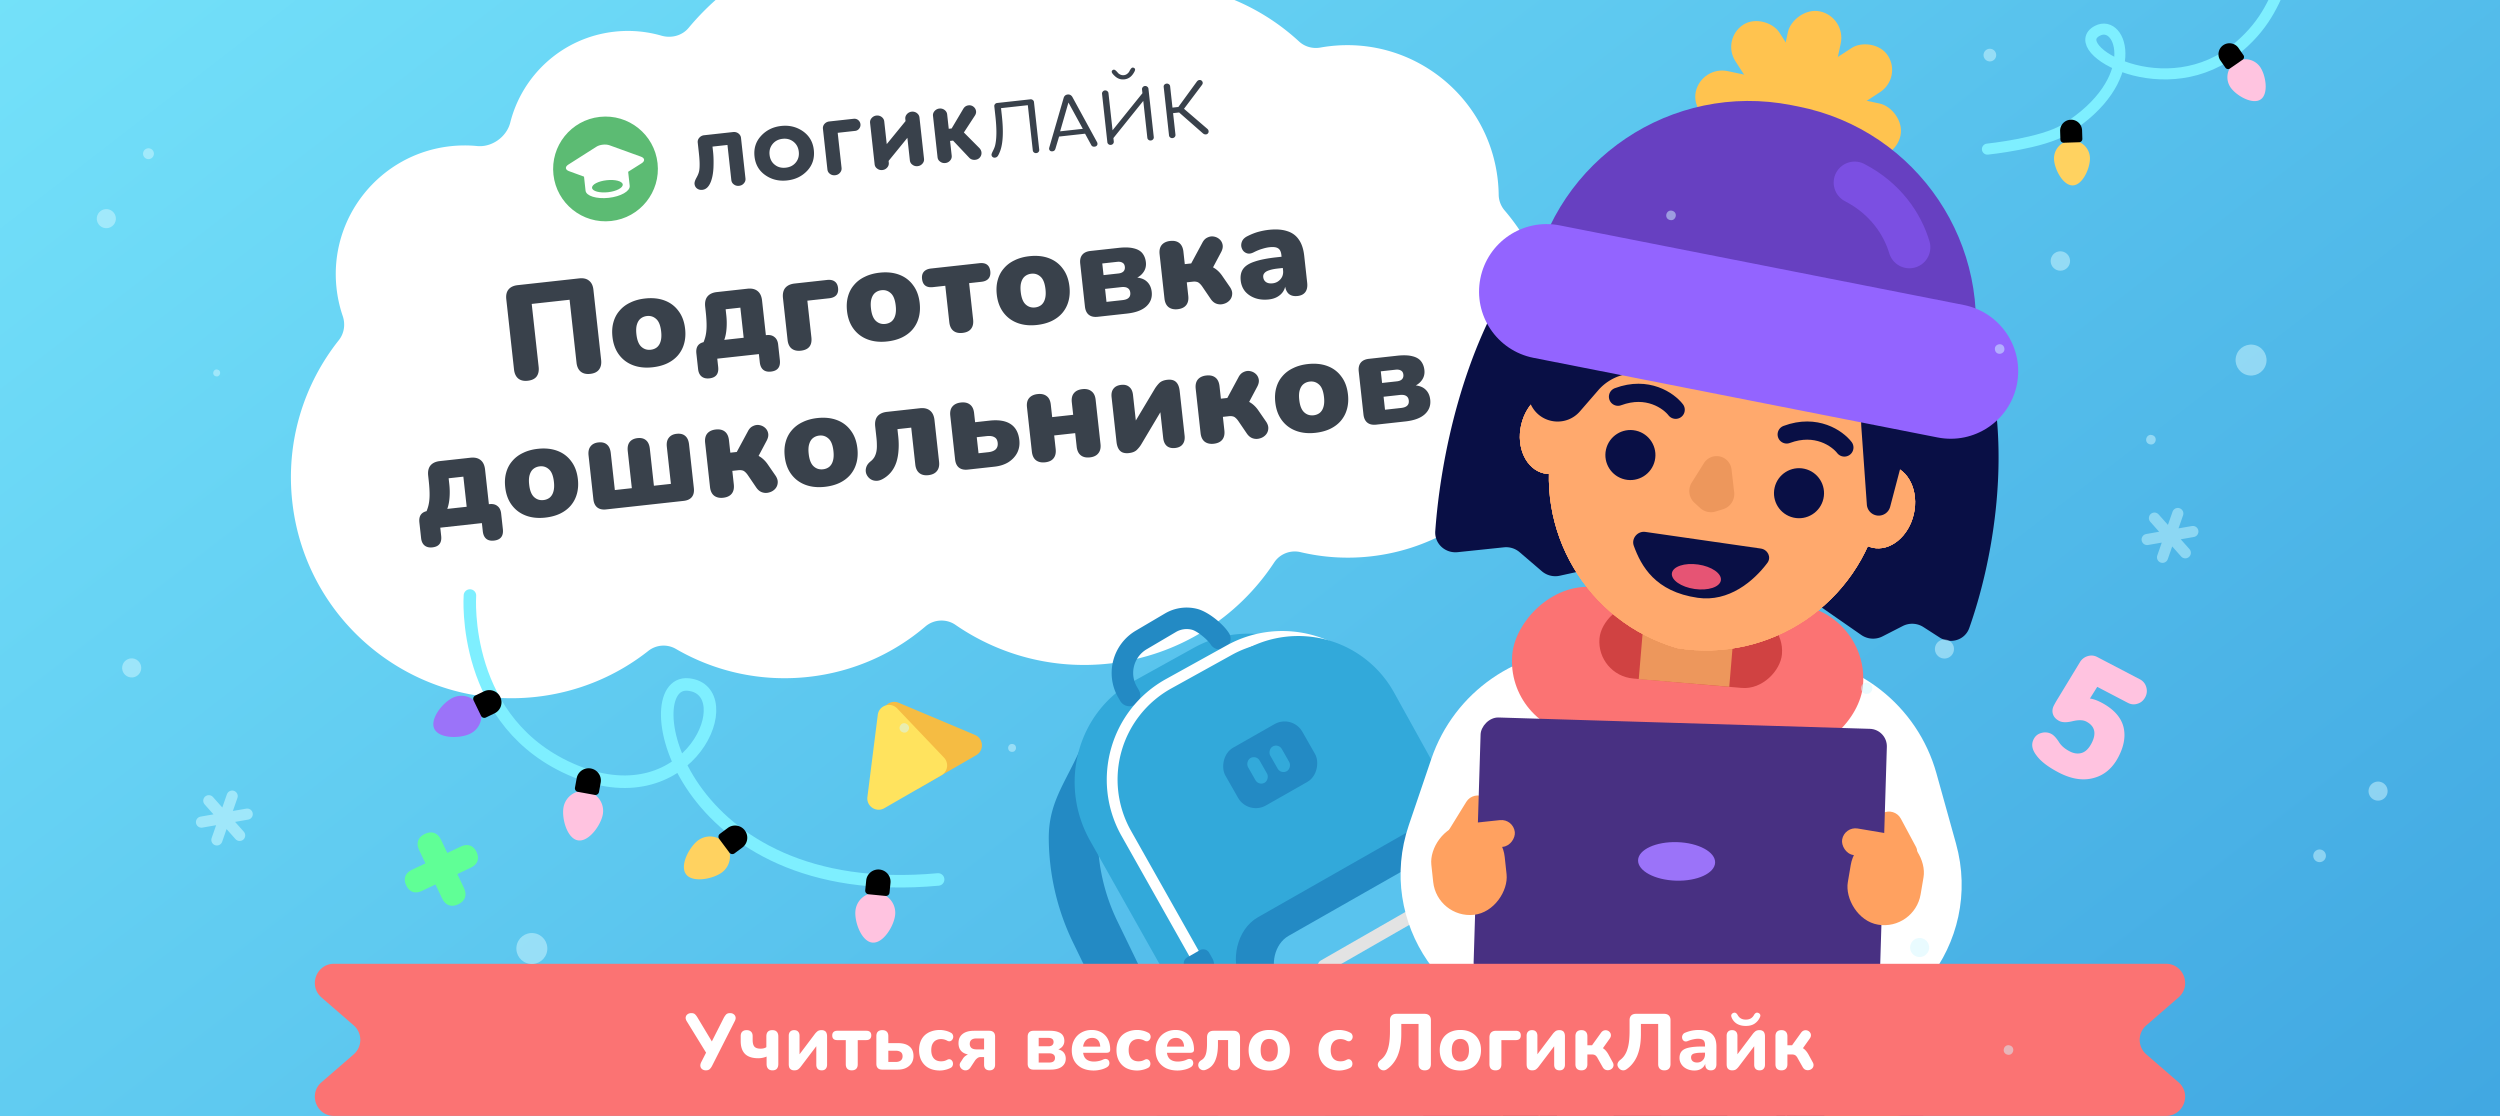 <svg xmlns="http://www.w3.org/2000/svg" width="690" height="308" fill="none"><rect width="100%" height="100%" fill="#333333" stroke="none"/><g clip-path="url(#a)"><path fill="#2E093A" d="M0 0h690v308H0z"/><g clip-path="url(#b)"><path fill="#fff" d="M-140.297-38H830.3v346h-970.597z"/><g clip-path="url(#c)"><path fill="#5EC9F0" d="M-154.902-52.603h999.805v375.208h-999.805z"/><path fill="url(#d)" d="m-52.245-562.817-41.33-8.88a15.589 15.589 0 0 0-13.139 3.168l-133.639 109.175a15.59 15.59 0 0 0-5 7.369l-35.978 113.671a15.589 15.589 0 0 0 2.526 14.237l37.134 48.06a15.59 15.59 0 0 1 .51 18.365l-25.592 37.223a15.59 15.59 0 0 0 .51 18.365l40.523 52.446a15.588 15.588 0 0 1 2.53 14.226l-12.036 38.121a15.592 15.592 0 0 0 6.16 17.627l41.273 27.786a15.59 15.59 0 0 1 6.536 16.204l-9.845 45.87a15.591 15.591 0 0 0 7.223 16.641l49.438 29.66a15.591 15.591 0 0 1 6.607 18.763l-9.382 25.446a15.59 15.59 0 0 0 3.739 16.551l45.417 44.321c6.78 6.617 6.14 17.703-1.356 23.495l-13.416 10.366c-7.539 5.825-8.136 16.99-1.261 23.586l31.749 30.463a15.591 15.591 0 0 1 4.375 14.847l-8.042 33.911a15.59 15.59 0 0 0 4.542 15.004l43.888 40.895a15.589 15.589 0 0 1 4.855 13.235l-5.05 42.73a15.59 15.59 0 0 0 4.979 13.351l62.316 56.815a15.59 15.59 0 0 1 4.835 14.311l-11.772 64.708a15.59 15.59 0 0 0 7.993 16.542l55.741 29.774a15.586 15.586 0 0 1 6.558 6.698l59.732 117.739c6.247 12.313 24.235 11.029 28.668-2.047l18.591-54.829a15.59 15.59 0 0 1 13.345-10.519l57.15-5.226a15.59 15.59 0 0 0 12.406-8.32l22.425-43.026a15.592 15.592 0 0 1 12.166-8.297l66.84-7.155a15.589 15.589 0 0 0 13.03-10.279l27.354-76.933a15.59 15.59 0 0 1 12.109-10.152l54.862-9.209a15.59 15.59 0 0 0 11.77-9.283l20.878-49.18a15.59 15.59 0 0 1 12.798-9.42l69.921-7.001a15.59 15.59 0 0 0 13.285-10.73l18.004-55.857a15.588 15.588 0 0 1 13.224-10.724l78.85-8.212a15.591 15.591 0 0 0 12.695-9.318l21.756-50.311a15.59 15.59 0 0 1 10.432-8.912l68.418-17.57a15.589 15.589 0 0 0 11.243-11.304l12.594-50.173a15.591 15.591 0 0 1 13.982-11.753l104.131-7.632c14.147-1.037 19.667-18.895 8.577-27.739l-113.148-90.21-90.642-57.885a15.591 15.591 0 0 0-7.938-2.444l-35.931-1.045a15.59 15.59 0 0 1-11.884-6.052l-65.918-85.313a15.59 15.59 0 0 0-8.941-5.685L622.4-130.233a15.582 15.582 0 0 1-9.779-6.881l-50.963-80.554a15.59 15.59 0 0 0-14.063-7.229l-28.661 1.634a15.59 15.59 0 0 1-14.797-8.521l-34.362-67.852a15.59 15.59 0 0 0-15.346-8.48l-51.235 4.743a15.592 15.592 0 0 1-14.83-7.544l-36.393-61.072a15.59 15.59 0 0 0-19.261-6.463l-35.377 14.373c-8.088 3.287-17.299-.709-20.425-8.861l-28.899-75.352a15.592 15.592 0 0 0-15.619-9.972l-41.395 2.828a15.595 15.595 0 0 1-13.4-6.022l-41.087-53.178a15.59 15.59 0 0 0-16.226-5.565L68.684-506.91a15.59 15.59 0 0 1-18.313-9.18l-18.717-45.621a15.591 15.591 0 0 0-16.573-9.524l-61.901 8.617a15.577 15.577 0 0 1-5.425-.199Z"/><path fill="#fff" fill-rule="evenodd" d="M182.56 9.848c2.697.78 5.685.021 7.482-2.136 11.553-13.867 28.355-23.473 47.81-25.615 19.932-2.194 38.851 3.865 53.281 15.422a6.624 6.624 0 0 0 6.281 1.078 61.135 61.135 0 0 1 13.144-2.93c18.241-2.009 35.485 4.255 47.993 15.79 1.574 1.451 3.759 2.048 5.867 1.67a42.39 42.39 0 0 1 2.844-.41c22.948-2.527 43.6 14.028 46.126 36.977.149 1.35.231 2.694.25 4.026a6.807 6.807 0 0 0 1.618 4.335c7.361 8.593 12.312 19.45 13.649 31.591 3.505 31.837-19.173 60.455-50.653 63.921a56.68 56.68 0 0 1-19.325-1.18c-2.77-.658-5.695.486-7.259 2.864-9.909 15.068-26.212 25.768-45.539 27.895-15.578 1.715-30.451-2.433-42.416-10.681-2.527-1.742-5.961-1.556-8.296.436-8.811 7.515-19.891 12.56-32.269 13.922-13.226 1.456-25.92-1.513-36.604-7.723a6.788 6.788 0 0 0-7.594.538c-8.659 6.838-19.279 11.408-31.054 12.704-33.448 3.682-63.548-20.448-67.23-53.895-1.83-16.629 3.213-32.43 12.858-44.569 1.486-1.87 1.842-4.401 1.068-6.66a35.654 35.654 0 0 1-1.704-7.653c-2.148-19.506 11.925-37.06 31.431-39.208a35.682 35.682 0 0 1 7.381-.048c4.054.396 8.137-2.528 9.131-6.478 3.312-13.165 14.501-23.515 28.786-25.087a33.345 33.345 0 0 1 12.943 1.104Z" clip-rule="evenodd"/><path fill="#39414B" d="M145.65 105.088c-1.084.119-1.953-.084-2.609-.61-.659-.551-1.049-1.38-1.171-2.488l-2.135-19.39c-.124-1.132.076-2.027.602-2.683.548-.683 1.4-1.088 2.558-1.216l16.952-1.866c1.157-.127 2.065.084 2.724.635.68.523 1.083 1.35 1.208 2.483l2.134 19.39c.122 1.108-.079 2.002-.602 2.683-.501.653-1.306 1.041-2.414 1.163-1.083.119-1.953-.084-2.609-.61-.658-.55-1.049-1.38-1.171-2.488l-1.91-17.358-10.453 1.15 1.911 17.359c.122 1.108-.066 2.001-.564 2.679-.502.653-1.319 1.042-2.451 1.167Zm34.477-3.721c-2.019.222-3.821.034-5.407-.564-1.586-.597-2.876-1.564-3.871-2.9-.994-1.336-1.598-2.977-1.812-4.922-.163-1.477-.074-2.82.266-4.029.338-1.233.905-2.305 1.702-3.215.794-.935 1.784-1.68 2.969-2.233 1.182-.58 2.537-.953 4.063-1.12 2.019-.223 3.822-.035 5.408.563 1.586.598 2.864 1.566 3.833 2.905.992 1.311 1.596 2.952 1.813 4.921.16 1.453.071 2.796-.267 4.03a8.357 8.357 0 0 1-1.697 3.252c-.773.907-1.762 1.651-2.969 2.233-1.185.554-2.529.914-4.031 1.079Zm-.532-4.838c.664-.073 1.238-.298 1.72-.675.479-.402.817-.95 1.015-1.645.219-.722.269-1.624.15-2.708-.181-1.65-.632-2.796-1.35-3.44-.722-.668-1.575-.948-2.56-.84-.665.074-1.238.299-1.72.676-.482.377-.832.926-1.052 1.648-.222.698-.272 1.6-.15 2.708.178 1.625.629 2.772 1.35 3.44.722.668 1.587.947 2.597.836Zm16.2 7.898c-.886.097-1.603-.073-2.149-.511-.547-.438-.872-1.125-.975-2.061l-.471-4.284c-.214-1.945.651-3.025 2.596-3.239l2.438-.268-3.724 1.83c.474-.9.838-1.787 1.09-2.662.253-.875.391-1.887.414-3.036.023-1.149-.059-2.573-.246-4.272l-.138-1.255c-.133-1.207.074-2.152.622-2.835.572-.686 1.437-1.093 2.594-1.22l8.421-.927c1.182-.13 2.115.079 2.798.627.708.545 1.128 1.42 1.261 2.627l1.391 12.63-3.403-2.727 3.213-.354c.935-.103 1.678.077 2.227.54.572.436.909 1.121 1.012 2.057l.471 4.284c.212 1.92-.606 2.982-2.453 3.186-.911.1-1.627-.07-2.149-.511s-.835-1.13-.938-2.065l-.248-2.253-11.486 1.264.248 2.253c.212 1.921-.594 2.981-2.416 3.182Zm4.102-10.62 5.355-.589-.915-8.31-4.062.448.191 1.736c.13 1.181.149 2.375.058 3.582-.092 1.206-.301 2.25-.627 3.134Zm21.127 2.983c-1.034.114-1.878-.08-2.531-.581-.628-.504-1.002-1.298-1.122-2.381l-1.268-11.523c-.133-1.207.075-2.151.622-2.835.573-.686 1.45-1.094 2.632-1.224l8.937-.984c.887-.097 1.588.05 2.105.441.514.367.817.97.909 1.807.089.812-.075 1.466-.494 1.96-.422.47-1.076.754-1.963.852l-6.02.663 1.114 10.12c.244 2.215-.729 3.444-2.921 3.685Zm23.844-2.55c-2.019.222-3.821.035-5.407-.563-1.586-.598-2.877-1.565-3.871-2.901-.994-1.336-1.599-2.977-1.813-4.922-.162-1.477-.073-2.82.267-4.029.338-1.233.905-2.305 1.702-3.215.794-.935 1.784-1.68 2.969-2.233 1.182-.579 2.537-.952 4.063-1.12 2.019-.223 3.822-.035 5.408.563 1.586.598 2.863 1.566 3.833 2.905.992 1.311 1.596 2.952 1.813 4.922.16 1.452.071 2.795-.267 4.029a8.345 8.345 0 0 1-1.698 3.252c-.772.907-1.762 1.651-2.969 2.233-1.185.554-2.528.914-4.03 1.08Zm-.533-4.838c.665-.073 1.238-.298 1.72-.675.479-.402.818-.95 1.015-1.645.22-.722.27-1.624.151-2.708-.182-1.65-.632-2.796-1.351-3.44-.721-.668-1.574-.948-2.559-.84-.665.074-1.238.299-1.72.676-.482.377-.833.927-1.052 1.648-.222.698-.273 1.6-.151 2.708.179 1.625.629 2.772 1.351 3.44.721.668 1.587.947 2.596.836Zm21.323 2.475c-1.058.116-1.902-.078-2.531-.581-.628-.505-1.002-1.298-1.122-2.382l-1.106-10.045-3.397.374c-1.822.2-2.828-.561-3.018-2.285-.089-.812.075-1.466.494-1.96.444-.498 1.097-.794 1.959-.889l13.369-1.472c1.822-.2 2.827.549 3.014 2.248.092.837-.071 1.503-.491 1.998-.419.494-1.071.79-1.958.888l-3.397.374 1.105 10.046c.12 1.083-.073 1.94-.577 2.568-.479.626-1.26.998-2.344 1.118Zm20.543-2.187c-2.019.222-3.821.034-5.407-.564-1.586-.598-2.876-1.564-3.871-2.9-.994-1.336-1.598-2.977-1.813-4.922-.162-1.477-.073-2.82.267-4.029.338-1.233.905-2.305 1.702-3.215.794-.935 1.784-1.68 2.969-2.233 1.182-.58 2.537-.953 4.063-1.12 2.019-.223 3.822-.035 5.408.563 1.586.598 2.864 1.566 3.833 2.905.992 1.311 1.596 2.952 1.813 4.921.16 1.453.071 2.796-.267 4.03a8.345 8.345 0 0 1-1.698 3.252c-.772.907-1.762 1.651-2.968 2.233-1.185.554-2.529.914-4.031 1.079Zm-.532-4.838c.664-.073 1.238-.299 1.719-.675.48-.402.818-.95 1.016-1.645.219-.722.269-1.624.15-2.708-.182-1.65-.632-2.796-1.35-3.44-.722-.668-1.575-.948-2.56-.84-.665.074-1.238.299-1.72.676-.482.377-.832.926-1.052 1.648-.222.698-.272 1.6-.151 2.708.179 1.625.63 2.772 1.351 3.44.722.668 1.587.947 2.597.836Zm17.297 2.581c-1.034.114-1.852-.07-2.453-.552-.601-.482-.959-1.24-1.073-2.274l-1.305-11.856c-.111-1.01.074-1.815.556-2.416.483-.601 1.241-.959 2.275-1.073l7.756-.854c1.723-.19 3.124-.144 4.201.136 1.075.255 1.873.716 2.395 1.381s.836 1.478.941 2.438c.125 1.133-.152 2.123-.832 2.97-.654.845-1.599 1.435-2.833 1.77l-.061-.554c1.716-.04 3 .305 3.852 1.034.85.704 1.346 1.696 1.487 2.976.173 1.576-.316 2.9-1.469 3.975-1.153 1.073-2.948 1.745-5.386 2.013l-8.051.886Zm2.425-4.117 4.432-.488c.788-.087 1.35-.298 1.687-.634.362-.339.508-.816.441-1.432-.065-.59-.311-1.012-.738-1.264-.402-.255-.996-.339-1.784-.252l-4.432.488.394 3.582Zm-.813-7.386 4.1-.452c.615-.068 1.08-.256 1.395-.565.312-.333.44-.758.383-1.275-.06-.542-.275-.917-.647-1.125-.375-.233-.87-.316-1.485-.248l-4.1.451.354 3.214Zm20.464 9.41c-1.034.113-1.877-.08-2.531-.582-.628-.504-1.002-1.297-1.122-2.38l-1.341-12.189c-.12-1.083.073-1.939.577-2.568.528-.63 1.31-1.003 2.344-1.117 1.059-.117 1.902.077 2.531.58.629.505 1.003 1.298 1.122 2.382L327 72.9l1.773-.195 3.042-5.643c.367-.738.848-1.24 1.442-1.504.591-.29 1.179-.379 1.764-.269a3.11 3.11 0 0 1 1.579.76c.443.4.723.905.84 1.516.117.61-.021 1.285-.413 2.026l-2.972 5.598-1.454-2.008a4.165 4.165 0 0 1 1.841.433c.577.26 1.114.612 1.612 1.056.497.444.94.956 1.328 1.536l2.134 3.092c.451.698.636 1.363.556 1.995a2.692 2.692 0 0 1-.752 1.652 3.33 3.33 0 0 1-1.581.922 3.134 3.134 0 0 1-1.908-.014c-.645-.203-1.205-.653-1.681-1.348l-2.364-3.478c-.265-.37-.52-.653-.766-.85a1.55 1.55 0 0 0-.792-.399 2.823 2.823 0 0 0-.976-.042l-1.699.187.41 3.73c.12 1.084-.073 1.94-.577 2.569-.504.628-1.285 1-2.344 1.117Zm25.183-2.698c-1.403.154-2.675.033-3.815-.365-1.116-.4-2.03-1.01-2.744-1.829-.691-.846-1.1-1.847-1.228-3.004-.146-1.33.084-2.415.689-3.254s1.654-1.502 3.145-1.99c1.489-.513 3.501-.91 6.037-1.189l2.031-.223.342 3.102-2.031.224c-.961.106-1.753.267-2.377.486-.602.19-1.034.45-1.297.778-.266.303-.374.677-.325 1.12.062.566.311 1.012.745 1.338.459.323 1.071.443 1.834.36.615-.069 1.142-.264 1.58-.586a3.212 3.212 0 0 0 1.06-1.238c.241-.525.327-1.108.256-1.748l-.471-4.284c-.098-.886-.401-1.489-.909-1.806-.484-.32-1.28-.42-2.388-.298-.591.065-1.248.212-1.97.44-.725.205-1.524.53-2.397.975-.638.32-1.2.419-1.687.298a2.202 2.202 0 0 1-1.206-.765 2.663 2.663 0 0 1-.519-1.325c-.03-.496.078-.981.325-1.457.271-.478.714-.876 1.327-1.192 1.133-.574 2.184-.988 3.152-1.245a19.375 19.375 0 0 1 2.746-.526c2.019-.222 3.713-.11 5.083.337 1.392.42 2.475 1.198 3.248 2.334.795 1.109 1.295 2.599 1.501 4.47l.821 7.46c.12 1.084-.048 1.937-.503 2.56-.455.624-1.174.99-2.159 1.098-1.01.111-1.817-.087-2.421-.593-.579-.51-.928-1.306-1.048-2.39l-.105-.96.278.493c-.036.801-.245 1.51-.626 2.125-.38.615-.91 1.122-1.589 1.52-.679.4-1.474.649-2.385.749Zm-230.882 68.431c-.886.097-1.603-.073-2.15-.511-.546-.439-.871-1.126-.974-2.061l-.472-4.284c-.214-1.946.652-3.025 2.597-3.239l2.437-.269-3.723 1.831c.474-.9.837-1.787 1.09-2.662.253-.875.39-1.887.413-3.036.023-1.149-.059-2.573-.246-4.272l-.138-1.256c-.133-1.206.075-2.151.623-2.834.572-.686 1.437-1.093 2.594-1.22l8.421-.927c1.182-.13 2.114.078 2.798.626.708.545 1.128 1.421 1.261 2.628l1.39 12.631-3.403-2.728 3.213-.354c.936-.103 1.679.077 2.228.54.571.435.908 1.121 1.011 2.056l.472 4.285c.211 1.92-.606 2.982-2.453 3.185-.911.101-1.627-.07-2.149-.511s-.835-1.129-.938-2.064l-.248-2.253-11.486 1.264.248 2.253c.211 1.92-.594 2.981-2.416 3.182Zm4.102-10.619 5.355-.59-.915-8.31-4.062.447.191 1.736c.13 1.182.149 2.376.058 3.582-.092 1.207-.301 2.251-.627 3.135Zm27.081 2.401c-2.019.222-3.821.035-5.407-.563-1.586-.598-2.876-1.565-3.871-2.901-.994-1.336-1.598-2.977-1.812-4.922-.163-1.477-.074-2.82.266-4.029.338-1.233.905-2.305 1.702-3.215.795-.935 1.784-1.679 2.969-2.233 1.183-.579 2.537-.952 4.064-1.12 2.019-.223 3.821-.035 5.407.563 1.586.598 2.864 1.566 3.834 2.905.991 1.311 1.595 2.952 1.812 4.922.16 1.452.071 2.795-.266 4.029a8.376 8.376 0 0 1-1.698 3.252c-.773.907-1.762 1.652-2.969 2.233-1.185.554-2.529.914-4.031 1.079Zm-.532-4.838c.664-.073 1.238-.298 1.72-.675.479-.402.817-.95 1.015-1.645.219-.722.269-1.624.15-2.708-.181-1.649-.632-2.796-1.35-3.44-.722-.668-1.575-.948-2.56-.839-.665.073-1.238.298-1.72.675-.482.377-.832.927-1.052 1.648-.222.698-.272 1.6-.15 2.708.179 1.626.629 2.772 1.35 3.44.722.668 1.587.947 2.597.836Zm17.297 2.581c-1.034.114-1.852-.07-2.453-.552-.601-.482-.959-1.24-1.073-2.274l-1.325-12.04c-.119-1.084.062-1.926.544-2.527.479-.626 1.199-.992 2.16-1.098 1.009-.111 1.803.088 2.383.598.577.484.925 1.268 1.044 2.352l1.122 10.193 4.69-.516-1.122-10.194c-.119-1.083.05-1.924.508-2.523.479-.625 1.211-.993 2.196-1.101.985-.108 1.767.092 2.346.601.577.485.925 1.269 1.044 2.353l1.122 10.193 4.691-.516-1.122-10.194c-.12-1.083.062-1.925.544-2.527.479-.626 1.199-.992 2.159-1.097 1.01-.111 1.804.088 2.384.597.576.485.924 1.269 1.044 2.352l1.325 12.04c.114 1.035-.07 1.852-.552 2.454-.482.601-1.24.958-2.275 1.072l-21.384 2.354Zm32.32-3.221c-1.034.114-1.878-.08-2.531-.581-.629-.504-1.003-1.298-1.122-2.381l-1.342-12.188c-.119-1.083.073-1.939.577-2.568.529-.631 1.31-1.004 2.344-1.118 1.059-.116 1.903.077 2.531.581.629.504 1.003 1.298 1.122 2.381l.378 3.435 1.773-.195 3.042-5.643c.367-.738.848-1.24 1.442-1.504.591-.29 1.179-.379 1.764-.269.61.107 1.137.36 1.579.76.443.4.723.905.84 1.515.117.61-.02 1.286-.412 2.027l-2.973 5.598-1.454-2.008a4.168 4.168 0 0 1 1.842.432 6.321 6.321 0 0 1 1.611 1.057c.498.443.94.955 1.328 1.535l2.135 3.092c.45.698.636 1.363.556 1.995a2.7 2.7 0 0 1-.753 1.653 3.317 3.317 0 0 1-1.581.921 3.132 3.132 0 0 1-1.908-.014c-.645-.203-1.205-.652-1.68-1.347l-2.364-3.478c-.265-.37-.521-.653-.767-.85a1.547 1.547 0 0 0-.791-.399 2.815 2.815 0 0 0-.977-.042l-1.699.187.411 3.73c.119 1.084-.073 1.94-.577 2.568-.504.629-1.286 1.001-2.344 1.118Zm28.063-3.015c-2.019.223-3.821.035-5.407-.563-1.586-.598-2.876-1.565-3.871-2.901-.994-1.336-1.598-2.976-1.812-4.922-.163-1.477-.074-2.82.266-4.029.338-1.233.905-2.305 1.702-3.215.795-.934 1.784-1.679 2.969-2.233 1.182-.579 2.537-.952 4.063-1.12 2.019-.222 3.822-.035 5.408.563 1.586.598 2.864 1.567 3.833 2.905.992 1.312 1.596 2.952 1.813 4.922.16 1.453.071 2.796-.267 4.029a8.36 8.36 0 0 1-1.697 3.252c-.773.907-1.762 1.652-2.969 2.233-1.185.554-2.529.914-4.031 1.079Zm-.532-4.838c.664-.073 1.238-.298 1.72-.675.479-.402.817-.95 1.015-1.644.219-.722.269-1.625.15-2.708-.181-1.65-.632-2.797-1.35-3.44-.722-.668-1.575-.948-2.56-.84-.665.073-1.238.298-1.72.675-.482.377-.832.927-1.052 1.649-.222.697-.272 1.6-.15 2.708.178 1.625.629 2.771 1.35 3.44.722.668 1.587.946 2.597.835Zm29.087 1.62c-1.034.114-1.865-.081-2.494-.585-.629-.504-1.003-1.298-1.122-2.381l-1.118-10.157-3.804.419.215 1.958c.158 1.428.181 2.771.07 4.029-.089 1.231-.303 2.339-.643 3.323a8.336 8.336 0 0 1-1.468 2.629 7.819 7.819 0 0 1-2.299 1.86c-.707.377-1.376.525-2.007.445a2.76 2.76 0 0 1-1.567-.649 3.09 3.09 0 0 1-.938-1.392 2.803 2.803 0 0 1 .038-1.687c.184-.593.585-1.136 1.204-1.628a4.259 4.259 0 0 0 1.031-1.16c.25-.451.432-.944.547-1.48.113-.561.16-1.152.142-1.773a18.35 18.35 0 0 0-.117-2.08l-.342-3.103c-.132-1.206.075-2.151.623-2.834.572-.686 1.449-1.094 2.631-1.225l9.049-.996c1.182-.13 2.114.079 2.798.627.707.545 1.128 1.421 1.261 2.627l1.268 11.523c.119 1.084-.085 1.941-.614 2.572-.504.629-1.285 1.002-2.344 1.118Zm10.897-1.536c-1.035.114-1.852-.07-2.454-.552-.601-.482-.959-1.24-1.072-2.274l-1.326-12.04c-.119-1.084.075-1.928.581-2.532.529-.631 1.31-1.003 2.344-1.117 1.059-.117 1.903.077 2.531.581.626.479.999 1.26 1.118 2.344l.277 2.511 3.952-.435c2.511-.276 4.451.033 5.821.929 1.394.894 2.205 2.374 2.433 4.443.141 1.28-.055 2.448-.586 3.503-.535 1.031-1.337 1.892-2.407 2.583-1.073.666-2.361 1.082-3.863 1.247l-7.349.809Zm2.942-4.51 2.733-.301c.886-.098 1.555-.358 2.007-.782.449-.448.632-1.054.548-1.817-.084-.763-.39-1.278-.918-1.544-.505-.293-1.214-.389-2.125-.289l-2.733.301.488 4.432Zm18.376 2.5c-1.034.114-1.877-.08-2.531-.581-.628-.504-1.002-1.298-1.122-2.381l-1.345-12.225c-.12-1.083.074-1.927.581-2.531.528-.632 1.31-1.004 2.344-1.118 1.059-.117 1.902.077 2.531.581.626.479.999 1.261 1.118 2.344l.378 3.435 5.798-.638-.378-3.435c-.119-1.083.075-1.927.581-2.531.504-.629 1.286-1.001 2.344-1.118 1.035-.114 1.866.081 2.495.585.65.477 1.035 1.257 1.154 2.34l1.346 12.225c.119 1.083-.085 1.941-.614 2.572-.504.629-1.273 1-2.307 1.114-1.059.116-1.903-.077-2.531-.581-.629-.504-1.003-1.298-1.122-2.381l-.411-3.731-5.798.639.411 3.73c.119 1.083-.074 1.939-.578 2.568-.479.626-1.26.999-2.344 1.118Zm23.113-2.545c-.664.074-1.244.013-1.739-.182-.47-.197-.845-.542-1.123-1.035-.279-.493-.461-1.133-.548-1.921l-1.35-12.262c-.111-1.009.063-1.801.523-2.375.458-.598 1.167-.951 2.127-1.056.936-.103 1.68.089 2.232.576.574.461.916 1.195 1.027 2.205l.927 8.421-1.034.113 6.124-10.243a9.818 9.818 0 0 1 1.179-1.513c.515-.53 1.277-.851 2.287-.962.689-.076 1.269-.015 1.739.182.471.198.845.543 1.124 1.036.275.468.458 1.108.548 1.92l1.349 12.262c.109.985-.066 1.777-.523 2.375-.433.596-1.129.947-2.09 1.053-.96.105-1.728-.084-2.305-.569-.552-.487-.882-1.224-.991-2.208l-.931-8.458 1.034-.114-6.12 10.281c-.271.478-.664.982-1.179 1.513-.49.527-1.252.848-2.287.961Zm23.45-2.581c-1.034.114-1.878-.08-2.531-.581-.628-.504-1.002-1.298-1.122-2.381l-1.341-12.188c-.12-1.083.073-1.939.577-2.568.528-.631 1.31-1.004 2.344-1.118 1.059-.116 1.902.077 2.531.581.628.504 1.002 1.298 1.122 2.381l.378 3.435 1.773-.195 3.042-5.643c.367-.738.848-1.24 1.441-1.504.592-.29 1.18-.379 1.765-.269.61.107 1.136.36 1.579.76.443.4.723.905.84 1.515.117.61-.021 1.286-.413 2.027l-2.972 5.598-1.455-2.008a4.161 4.161 0 0 1 1.842.432 6.344 6.344 0 0 1 1.612 1.057c.497.443.94.955 1.328 1.535l2.134 3.092c.451.698.636 1.363.556 1.995a2.693 2.693 0 0 1-.752 1.653 3.336 3.336 0 0 1-1.581.922 3.14 3.14 0 0 1-1.908-.015c-.645-.203-1.206-.652-1.681-1.347l-2.364-3.478c-.265-.37-.52-.653-.766-.85a1.55 1.55 0 0 0-.792-.399 2.808 2.808 0 0 0-.976-.042l-1.699.187.41 3.73c.12 1.084-.073 1.94-.577 2.568-.504.629-1.285 1.001-2.344 1.118Zm28.064-3.015c-2.019.223-3.822.035-5.408-.563-1.586-.598-2.876-1.565-3.87-2.901-.994-1.336-1.599-2.976-1.813-4.921-.162-1.478-.074-2.821.267-4.03.338-1.233.905-2.305 1.702-3.215.794-.934 1.784-1.679 2.969-2.233 1.182-.579 2.536-.952 4.063-1.12 2.019-.222 3.822-.035 5.407.563 1.586.598 2.864 1.567 3.834 2.905.992 1.312 1.596 2.952 1.813 4.922.16 1.453.071 2.796-.267 4.029a8.376 8.376 0 0 1-1.698 3.252c-.772.907-1.762 1.652-2.969 2.233-1.185.554-2.528.914-4.03 1.079Zm-.533-4.838c.665-.073 1.238-.298 1.72-.675.479-.402.818-.95 1.015-1.644.22-.722.27-1.625.151-2.708-.182-1.65-.632-2.797-1.351-3.44-.721-.668-1.574-.948-2.559-.84-.665.073-1.238.298-1.72.675-.482.377-.833.927-1.052 1.649-.223.697-.273 1.6-.151 2.708.179 1.625.629 2.771 1.351 3.44.721.668 1.587.946 2.596.835Zm17.298 2.582c-1.034.114-1.852-.071-2.453-.553-.602-.482-.959-1.24-1.073-2.274l-1.305-11.855c-.111-1.01.074-1.815.556-2.417.482-.6 1.24-.959 2.274-1.072l7.756-.854c1.724-.19 3.124-.145 4.202.135 1.075.256 1.873.716 2.395 1.382.522.665.835 1.478.941 2.438.125 1.132-.153 2.122-.832 2.97-.654.844-1.599 1.434-2.833 1.769l-.061-.554c1.715-.039 2.999.306 3.852 1.034.85.704 1.346 1.696 1.486 2.977.174 1.575-.316 2.9-1.468 3.974-1.153 1.074-2.948 1.745-5.386 2.013l-8.051.887Zm2.425-4.117 4.432-.488c.788-.087 1.35-.299 1.687-.635.361-.338.508-.816.44-1.431-.065-.591-.31-1.013-.737-1.265-.402-.255-.997-.339-1.785-.252l-4.432.488.395 3.583Zm-.813-7.387 4.099-.451c.616-.068 1.081-.256 1.396-.565.312-.334.44-.759.383-1.276-.06-.542-.276-.917-.647-1.125-.375-.233-.87-.315-1.485-.248l-4.1.452.354 3.213Z"/><g clip-path="url(#e)"><path fill="#39414B" d="M191.694 50.767c.059.537.286.968.701 1.27.416.303.901.423 1.456.362 1.021-.113 1.794-.85 2.338-2.236.42-1.09.658-2.398.732-3.971.054-1.55.031-2.981-.113-4.292l-.158-1.439 4.13-.454 1.064 9.664c.057.516.282.926.697 1.228.418.323.903.444 1.458.383.533-.059.98-.282 1.318-.689.339-.385.492-.836.435-1.352l-1.232-11.19c-.054-.493-.301-.9-.719-1.224a2.015 2.015 0 0 0-1.436-.386l-8.038.885a2.017 2.017 0 0 0-1.318.689c-.359.409-.49.858-.435 1.352l.326 2.964c.239 2.169.258 3.775.078 4.795-.096.554-.341 1.19-.754 1.93-.412.742-.575 1.303-.53 1.711ZM224.616 41.404c-.244-2.212-1.242-3.928-2.996-5.17-1.753-1.22-3.763-1.716-6.006-1.469-2.265.25-4.118 1.171-5.564 2.743-1.445 1.572-2.045 3.464-1.8 5.698.244 2.212 1.242 3.928 2.994 5.148 1.753 1.22 3.76 1.695 6.025 1.445 2.265-.25 4.099-1.147 5.547-2.697 1.447-1.55 2.046-3.464 1.8-5.698Zm-4.152.457c.127 1.16-.144 2.168-.819 2.981-.672.835-1.609 1.308-2.763 1.435-1.199.132-2.194-.128-3.032-.797-.836-.647-1.319-1.572-1.447-2.731-.128-1.16.146-2.147.818-2.981.672-.835 1.607-1.33 2.784-1.459 1.154-.127 2.174.152 3.012.82.837.67 1.319 1.573 1.447 2.732ZM228.363 46.752c.057.515.282.925.697 1.227.418.324.903.445 1.458.383.533-.058.981-.281 1.318-.688.34-.385.492-.837.436-1.352l-1.064-9.665 4.796-.528a1.588 1.588 0 0 0 1.123-.623c.275-.357.41-.763.358-1.235-.05-.451-.27-.818-.618-1.128a1.673 1.673 0 0 0-1.232-.364l-6.75.743c-.555.061-1 .306-1.34.69a1.733 1.733 0 0 0-.413 1.35l1.231 11.19ZM251.121 44.247c.057.515.282.925.72 1.225.417.323.902.444 1.435.385s.959-.28 1.318-.688c.34-.386.492-.837.436-1.352l-1.254-11.383c-.054-.494-.301-.902-.719-1.225a2.015 2.015 0 0 0-1.436-.386 2.014 2.014 0 0 0-1.317.689c-.36.409-.49.858-.436 1.352l.062.558-5.189 6.354-.691-6.272c-.054-.494-.301-.901-.719-1.225a2.015 2.015 0 0 0-1.436-.385 2.012 2.012 0 0 0-1.317.689c-.36.409-.49.858-.436 1.352l1.253 11.382c.057.516.282.926.72 1.225.417.324.902.444 1.435.386.533-.059.959-.28 1.318-.689.34-.385.492-.836.436-1.352l-.053-.472 5.187-6.375.683 6.207ZM269.015 31.995c.291-.423.423-.85.379-1.259a1.812 1.812 0 0 0-.678-1.251 1.8 1.8 0 0 0-1.393-.412c-.622.069-1.105.383-1.447.942l-3.222 5.441-.8.088-.437-3.973c-.054-.494-.301-.902-.719-1.225a2.015 2.015 0 0 0-1.436-.386 2.017 2.017 0 0 0-1.318.689c-.359.409-.49.858-.435 1.352l1.253 11.383c.057.515.282.925.719 1.225.418.323.903.444 1.436.385a1.96 1.96 0 0 0 1.318-.688c.339-.385.492-.837.435-1.352l-.447-4.06.822-.09 4.402 4.667c.461.515 1.044.711 1.733.636.533-.06.98-.282 1.295-.687.318-.382.468-.855.409-1.392-.05-.451-.277-.883-.68-1.273l-4.17-4.193 2.981-4.567ZM273.656 42.744c.029.258.117.444.313.596.197.152.404.195.67.165.289-.031.544-.168.759-.453.194-.282.431-.786.708-1.534.733-2.124.876-5.313.406-9.587l-.23-2.084 7.395-.814 1.373 12.479c.026.236.136.42.333.572a.84.84 0 0 0 .648.167.837.837 0 0 0 .595-.304.805.805 0 0 0 .201-.63l-1.45-13.166c-.023-.215-.133-.399-.33-.55a.859.859 0 0 0-.65-.19l-9.171 1.01a.872.872 0 0 0-.615.328.767.767 0 0 0-.181.607l.305 2.77c.397 3.608.36 6.33-.115 8.143-.128.47-.345.95-.604 1.457-.258.507-.378.846-.36 1.018ZM294.89 28.3l3.968 7.257-6.262.69 2.294-7.948Zm6.25 11.658c.203.412.513.574.957.525.266-.03.459-.116.62-.286.142-.146.209-.349.181-.607a1.14 1.14 0 0 0-.161-.438l-6.728-12.324c-.308-.553-.763-.807-1.34-.744-.578.064-.967.411-1.125 1.015l-3.908 13.495c-.065.224-.093.38-.084.465.026.237.114.423.286.556.172.133.379.176.645.146.422-.046.69-.271.82-.72l1.002-3.35 7.173-.79 1.662 3.057ZM316.665 38.031c.026.237.136.42.332.572a.842.842 0 0 0 .648.168.876.876 0 0 0 .596-.304.804.804 0 0 0 .2-.631l-1.47-13.359c-.024-.215-.134-.398-.331-.55a.859.859 0 0 0-.65-.19.857.857 0 0 0-.593.327c-.159.19-.227.394-.203.609l.116 1.052-8.246 10.233-1.13-10.266c-.023-.215-.133-.398-.33-.55a.897.897 0 0 0-.65-.19.857.857 0 0 0-.593.326c-.159.192-.227.395-.203.61l1.47 13.358c.026.237.137.42.333.572a.842.842 0 0 0 .648.168.876.876 0 0 0 .596-.304.808.808 0 0 0 .2-.631l-.104-.945 8.243-10.255 1.121 10.18Zm-6.466-17.286c-.355.039-.698-.01-1.007-.172-.308-.14-.554-.33-.713-.552-.179-.198-.358-.395-.557-.569-.197-.152-.364-.243-.519-.225a.68.68 0 0 0-.426.22.465.465 0 0 0-.135.407c.029.257.293.62.794 1.086.781.762 1.67 1.077 2.691.964.999-.11 1.798-.61 2.416-1.526.388-.565.567-.976.539-1.233a.486.486 0 0 0-.242-.365c-.145-.093-.286-.143-.441-.125-.178.02-.322.144-.48.335a4.185 4.185 0 0 0-.398.674 2.036 2.036 0 0 1-.598.696 1.66 1.66 0 0 1-.924.385ZM331.747 23.437c.156-.212.224-.416.203-.609a.873.873 0 0 0-.311-.574.824.824 0 0 0-.603-.173c-.289.032-.519.188-.715.448l-5.096 6.995-1.621.179-.65-5.906c-.024-.215-.134-.399-.33-.55a.936.936 0 0 0-.648-.169.949.949 0 0 0-.618.308.767.767 0 0 0-.18.606l1.472 13.38c.026.237.137.42.333.572a.84.84 0 0 0 .648.168.875.875 0 0 0 .596-.304.807.807 0 0 0 .2-.631l-.655-5.95 1.665-.183 6.494 5.698c.299.272.604.39.893.358.244-.027.437-.113.574-.302a.788.788 0 0 0 .18-.607 1.012 1.012 0 0 0-.313-.596l-6.479-5.569 4.961-6.589Z"/><path fill="#5CBB73" fill-rule="evenodd" d="M181.488 45.046c.873 7.936-4.852 15.077-12.788 15.95-7.935.874-15.077-4.85-15.95-12.786-.874-7.936 4.851-15.077 12.787-15.951 7.936-.874 15.077 4.851 15.951 12.787Zm-13.244-4.944 8.655 3.135c1.081.384 1.172 1.212.201 1.821l-3.729 2.354.427 3.874c.16 1.457-2.457 2.951-5.801 3.32-3.343.367-6.223-.522-6.383-1.979l-.426-3.873-4.155-1.52c-1.048-.387-1.136-1.182-.197-1.788l7.766-4.943c.939-.606 2.594-.788 3.642-.4Zm-4.838 11.758c.102.927 2.103 1.444 4.42 1.19 2.318-.256 4.121-1.225 4.056-2.123-.102-.927-2.103-1.444-4.42-1.189-2.351.26-4.158 1.195-4.056 2.122Z" clip-rule="evenodd"/></g><path fill="#238AC4" d="m378.986 316.444-15.191 6.726c-8.193 3.626-17.449 4.004-25.8 1.054-8.351-2.95-15.139-8.996-18.921-16.853l-23.002-47.421a66.797 66.797 0 0 1-6.612-28.375c-.095-9.85 4.321-15.126 8.412-24.199l6.353-5.276 11.479-1.695-5.471 12.14c-3.303 7.324-7.32 10.714-7.243 18.666a53.92 53.92 0 0 0 5.339 22.907l23.002 47.422c2.268 4.776 6.376 8.454 11.439 10.243 5.064 1.789 10.678 1.546 15.634-.676l15.195-6.728 5.387 12.065Z"/><path fill="#32A9DA" d="M336.989 296.203c4.98 9.54 18.123 5.448 18.123 5.448l11.254-2.675a25.397 25.397 0 0 0 6.985-2.808l16.449-9.664c10.856-6.011 23.844-21.317 17.684-32.44l-34.452-62.216c-8.697-15.704-28.181-21.554-43.501-13.068l-16.763 9.284c-15.321 8.483-20.7 28.097-12.003 43.803l36.224 64.336Z"/><path fill="#238AC4" d="M313.26 194.516a2.978 2.978 0 0 1-4.072-1.047l-.502-.854a13.562 13.562 0 0 1 4.793-18.551l8.06-4.751a11.788 11.788 0 0 1 8.925-1.251c3.023.781 7.279 4.21 8.867 6.899a2.973 2.973 0 0 1-3.308 4.23 2.983 2.983 0 0 1-1.807-1.22c-.786-1.331-3.735-3.776-5.232-4.162a5.837 5.837 0 0 0-4.418.619l-8.071 4.756a7.609 7.609 0 0 0-2.688 10.406l.505.853a2.975 2.975 0 0 1-1.052 4.073Z"/><path fill="#32A9DA" d="m310.736 229.809 25.77 46.536a20.992 20.992 0 0 0 12.563 10.002 20.967 20.967 0 0 0 15.955-1.811l32.948-18.248a20.983 20.983 0 0 0 10.685-20.727 20.984 20.984 0 0 0-2.496-7.798l-25.767-46.529a30.232 30.232 0 0 0-41.092-11.803l-16.766 9.285a30.246 30.246 0 0 0-15.392 29.858 30.236 30.236 0 0 0 3.592 11.235Z"/><path fill="#fff" d="m309.437 230.528 19.521 34.62a1.486 1.486 0 0 0 2.589-1.46l-19.51-34.601a28.777 28.777 0 0 1 11.223-39.071l16.764-9.284a28.78 28.78 0 0 1 39.075 11.219l25.766 46.539a19.519 19.519 0 0 1-7.612 26.498l1.448 2.61a22.491 22.491 0 0 0 8.77-30.538l-25.769-46.536c-8.481-15.321-27.819-20.868-43.12-12.394l-16.763 9.284c-15.308 8.475-20.855 27.813-12.382 43.114Z"/><path fill="#32A9DA" d="m315.1 229.706 25.769 46.535a20.972 20.972 0 0 0 12.563 10.002 20.968 20.968 0 0 0 15.956-1.811l32.948-18.248a20.986 20.986 0 0 0 10.684-20.726 20.97 20.97 0 0 0-2.496-7.799l-25.767-46.528a30.22 30.22 0 0 0-18.101-14.412 30.226 30.226 0 0 0-22.991 2.609l-16.766 9.285a30.232 30.232 0 0 0-11.799 41.093Z"/><path fill="#32A9DA" d="M345.135 285.712a22.462 22.462 0 0 0 30.539 8.771l32.948-18.246a22.46 22.46 0 0 0 11.44-22.188 22.456 22.456 0 0 0-2.669-8.35l-2.557-4.617a22.468 22.468 0 0 0-30.539-8.771l-32.955 18.23a22.467 22.467 0 0 0-8.77 30.539l2.563 4.632Z"/><rect width="81.26" height="50.645" fill="#238AC4" rx="12.686" transform="scale(-1 1) rotate(29.651 -617.51 -658.862)"/><rect width="74.213" height="31.245" fill="#59C3EE" rx="8.458" transform="scale(-1 1) rotate(29.651 -632.865 -666.934)"/><rect width="24.445" height="18.341" fill="#238AC4" rx="5.638" transform="scale(-1 1) rotate(29.651 -550.594 -575.217)"/><rect width="3.674" height="7.848" fill="#32A9DA" rx="1.837" transform="scale(-1 1) rotate(29.651 -563.902 -564.011)"/><rect width="3.674" height="7.848" fill="#32A9DA" rx="1.837" transform="scale(-1 1) rotate(29.651 -566.861 -550.84)"/><path fill="#238AC4" d="M333.729 262.963a1.885 1.885 0 0 0-2.57-.706l-3.499 1.992a1.885 1.885 0 0 0-.705 2.57l.869 1.526a3.896 3.896 0 1 0 6.774-3.856l-.869-1.526Z"/><path fill="#E3E3E3" d="M363.903 267.555a1.817 1.817 0 0 0 2.48.672l50.44-28.937a1.825 1.825 0 0 0 .9-1.809 1.819 1.819 0 0 0-2.707-1.344l-50.43 28.933a1.825 1.825 0 0 0-.85 1.101 1.818 1.818 0 0 0 .178 1.38l-.011.004Z"/><path fill="#F5F5F5" fill-rule="evenodd" d="M417.945 247.606a2.444 2.444 0 0 1-.471-.882l-2.225-7.642a1.788 1.788 0 0 1 1.079-2.183 1.787 1.787 0 0 1 2.253.9l3.434 7.194a2.434 2.434 0 0 1-2.317 3.484 2.45 2.45 0 0 1-1.753-.871Zm.837-.85a1.324 1.324 0 0 1 .49-2.143 1.322 1.322 0 1 1-.49 2.143Z" clip-rule="evenodd"/><rect width="138.291" height="24.177" fill="#FF7A00" rx="12.088" transform="scale(-1 1) rotate(-1.749 9476.113 17550.893)"/><path fill="#005FA6" d="m496.098 278.944-66.697-2.037-.679 22.233a9.67 9.67 0 0 0 9.371 9.961l47.364 1.447c5.339.163 9.799-4.033 9.962-9.371l.679-22.233Z"/><path fill="#FF782C" d="M486.165 270.622a4.973 4.973 0 0 0-4.82-5.123l-36.158-1.105a4.974 4.974 0 0 0-.303 9.944l36.157 1.104a4.974 4.974 0 0 0 5.124-4.82Z"/><path fill="#FFA96D" d="m462.794 212.269-20.638-22.76-28.54 42.238a7.249 7.249 0 0 0 1.157 9.445l2.612 2.349a7.223 7.223 0 0 0 9.588.066l35.821-31.338ZM467.681 212.95l20.77-22.639 28.293 42.404a7.247 7.247 0 0 1-1.213 9.438l-2.625 2.334a7.223 7.223 0 0 1-9.588.01l-35.637-31.547Z"/><path fill="#A0A0A0" d="m489.168 261.214-51.524-1.573-.138 4.52 51.524 1.573z"/><path fill="#EA564E" d="M475.395 207.572c-5.521-5.937-5.173-15.214.776-20.721 5.95-5.507 15.248-5.159 20.769.778l18.979 20.409a7.215 7.215 0 0 1-.382 10.213l-10.927 10.114a7.255 7.255 0 0 1-10.236-.384l-18.979-20.409ZM456.55 206.901c5.221-6.202 4.416-15.451-1.798-20.658-6.214-5.207-15.484-4.4-20.705 1.802l-21.124 25.093a7.215 7.215 0 0 0 .886 10.182l11.412 9.562a7.255 7.255 0 0 0 10.205-.888l21.124-25.093Z"/><path fill="#fff" d="M488.573 220.737a3.617 3.617 0 0 0-3.505-3.726l-10.847-.332a3.619 3.619 0 0 0-3.727 3.506l-.248 8.135a9.044 9.044 0 1 0 18.079.552l.248-8.135Z"/><rect width="16.226" height="7.416" fill="#FFA96D" rx="3.708" transform="matrix(-.525 .851 .852 .524 406.637 218.154)"/><rect width="16.226" height="7.416" fill="#FFA96D" rx="3.708" transform="rotate(61.801 75.406 548.157) skewX(-.083)"/><rect width="112.181" height="72.531" fill="#483082" rx="4.835" transform="scale(-1 1) rotate(-1.749 6333.611 17164.44)"/><ellipse fill="#005FA6" rx="10.638" ry="5.319" transform="scale(-1 1) rotate(-1.749 7556.315 15276.682)"/><rect width="16.226" height="7.416" fill="#FFA96D" rx="3.708" transform="matrix(-.994 .105 .107 .994 417.699 225.963)"/><rect width="16.226" height="7.416" fill="#FFA96D" rx="3.708" transform="rotate(9.549 -1110.646 3161.352) skewX(-.083)"/><rect width="20.373" height="25.173" fill="#FFA96D" rx="10.187" transform="matrix(-.994 .105 .107 .994 414.207 226.397)"/><rect width="20.373" height="25.173" fill="#FFA96D" rx="10.187" transform="rotate(9.549 -1112.776 3182.32) skewX(-.083)"/><path fill="#005FA6" d="M395.073 267.46c-8.855-2.58-18.125 2.508-20.705 11.363-2.58 8.856 2.508 18.126 11.363 20.706l45.762 13.331c7.692 2.241 15.744-2.178 17.984-9.87l5.285-18.141-59.689-17.389ZM529.631 271.656c9.187-2.078 18.319 3.685 20.397 12.872 2.077 9.187-3.686 18.319-12.873 20.397l-46.145 10.436c-7.814 1.767-15.581-3.135-17.349-10.949l-4.324-19.12 60.294-13.636Z"/><path fill="#BE6696" d="M443.4 287.278c-6.866-1.036-13.271 3.69-14.307 10.556l-1.587 10.518c-1.036 6.866 3.69 13.271 10.556 14.307l6.006.906a4.835 4.835 0 0 0 5.503-4.059l3.896-25.819a4.837 4.837 0 0 0-4.06-5.503l-6.007-.906Z"/><path fill="#090F45" d="M453.527 286.122a4.834 4.834 0 0 0-5.502 4.06l-4.909 32.534a4.835 4.835 0 0 0 4.06 5.502l3.307.499a4.835 4.835 0 0 0 5.503-4.06l4.908-32.534a4.834 4.834 0 0 0-4.06-5.502l-3.307-.499Z"/><path fill="#BE6696" d="M480.032 288.226c6.916-.615 13.021 4.493 13.636 11.409l.942 10.596c.615 6.916-4.493 13.021-11.409 13.636l-6.05.538a4.836 4.836 0 0 1-5.245-4.388l-2.313-26.009a4.835 4.835 0 0 1 4.388-5.244l6.051-.538Z"/><path fill="#090F45" d="M469.992 286.457a4.836 4.836 0 0 1 5.245 4.388l2.914 32.773a4.834 4.834 0 0 1-4.388 5.244l-3.331.296a4.834 4.834 0 0 1-5.245-4.388l-2.914-32.773a4.834 4.834 0 0 1 4.388-5.244l3.331-.296Z"/><path stroke="#090F45" stroke-linecap="round" stroke-width="2.469" d="M492.779 301.36c.163-5.347 8.59-11.677 11.73-6.641 3.082 4.943-4.763 7.677-10.11 7.514M428.147 301.13c.163-5.347-7.523-9.797-10.105-6.169-2.582 3.627 3.087 6.778 8.434 6.941"/><path stroke="#090F45" stroke-linecap="round" stroke-width="2.469" d="M493.673 301.452c3.497.098 10.577 1.761 8.829 5.735-1.352 3.075-7.867.818-8.85-4.298M427.243 301.169c-3.496-.114-12.743 2.424-11.241 6.497 1.163 3.152 9.882-.014 11.175-5.061"/><path stroke="#090F45" stroke-linecap="round" stroke-width="2.469" d="M428.141 301.441c-.072 2.331-1.401 8.109-6.148 12.575M492.766 301.772c-.072 2.331 2.577 9.96 7.4 13.813"/><path stroke="#090F45" stroke-linecap="round" stroke-width="2.469" d="M427.484 301.422c.958 2.126 1.907 7.066-.402 13.162M492.926 301.779c-1.086 2.064-2.334 6.937-.402 13.162"/><rect width="138.291" height="24.177" fill="#FF7A00" rx="12.088" transform="scale(-1 1) rotate(-1.749 9476.215 17550.633)"/><path fill="#005FA6" d="m496.086 278.946-66.697-2.037-.679 22.233c-.163 5.338 4.033 9.798 9.371 9.961l47.365 1.447c5.338.163 9.798-4.033 9.961-9.371l.679-22.233Z"/><path fill="#FF782C" d="M486.145 270.626a4.974 4.974 0 0 0-4.82-5.124l-36.157-1.104a4.974 4.974 0 1 0-.304 9.944l36.158 1.104a4.974 4.974 0 0 0 5.123-4.82Z"/><path fill="#FFA96D" d="m462.779 212.275-20.639-22.76-28.54 42.238a7.248 7.248 0 0 0 1.158 9.445l2.612 2.349a7.222 7.222 0 0 0 9.587.066l35.822-31.338ZM467.665 212.95l20.771-22.639 28.293 42.404a7.25 7.25 0 0 1-1.213 9.438l-2.626 2.334a7.222 7.222 0 0 1-9.587.01l-35.638-31.547Z"/><path fill="#A0A0A0" d="m489.152 261.221-51.524-1.573-.138 4.52 51.524 1.573z"/><path fill="#EA564E" d="M456.546 206.905c5.221-6.202 4.416-15.451-1.798-20.658-6.214-5.207-15.484-4.4-20.705 1.802l-21.124 25.093a7.215 7.215 0 0 0 .886 10.182l11.412 9.562a7.256 7.256 0 0 0 10.205-.888l21.124-25.093Z"/><path fill="#fff" d="M488.561 220.74a3.617 3.617 0 0 0-3.505-3.726l-10.847-.332a3.618 3.618 0 0 0-3.726 3.506l-.249 8.135a9.044 9.044 0 1 0 18.079.552l.248-8.135Z"/><rect width="16.226" height="7.416" fill="#FFA96D" rx="3.708" transform="matrix(-.525 .851 .852 .524 406.625 218.162)"/><rect width="16.226" height="7.416" fill="#FFA96D" rx="3.708" transform="rotate(61.801 75.399 548.148) skewX(-.083)"/><rect width="112.181" height="72.531" fill="#483082" rx="4.835" transform="scale(-1 1) rotate(-1.749 6333.588 17163.817)"/><ellipse fill="#005FA6" rx="10.638" ry="5.319" transform="scale(-1 1) rotate(-1.749 7556.456 15276.03)"/><rect width="16.226" height="7.416" fill="#FFA96D" rx="3.708" transform="matrix(-.994 .105 .107 .994 417.684 225.962)"/><rect width="16.226" height="7.416" fill="#FFA96D" rx="3.708" transform="rotate(9.549 -1110.67 3161.281) skewX(-.083)"/><rect width="20.373" height="25.173" fill="#FFA96D" rx="10.187" transform="matrix(-.994 .105 .107 .994 414.195 226.398)"/><rect width="20.373" height="25.173" fill="#FFA96D" rx="10.187" transform="rotate(9.549 -1112.786 3182.205) skewX(-.083)"/><path fill="#005FA6" d="M395.058 267.461c-8.856-2.58-18.126 2.508-20.706 11.363-2.579 8.856 2.508 18.126 11.363 20.706l45.762 13.331c7.692 2.241 15.744-2.178 17.985-9.87l5.285-18.141-59.689-17.389ZM529.611 271.659c9.188-2.078 18.319 3.685 20.397 12.872 2.078 9.187-3.685 18.319-12.872 20.397l-46.145 10.436c-7.815 1.767-15.582-3.135-17.349-10.949l-4.324-19.12 60.293-13.636Z"/><path fill="#BE6696" d="M443.38 287.281c-6.865-1.036-13.27 3.69-14.306 10.556l-1.587 10.518c-1.036 6.866 3.69 13.271 10.555 14.307l6.007.906a4.835 4.835 0 0 0 5.503-4.06l3.895-25.818a4.835 4.835 0 0 0-4.06-5.503l-6.007-.906Z"/><path fill="#090F45" d="M453.512 286.126a4.835 4.835 0 0 0-5.503 4.06l-4.908 32.534a4.834 4.834 0 0 0 4.059 5.502l3.308.499a4.834 4.834 0 0 0 5.502-4.06l4.909-32.534a4.836 4.836 0 0 0-4.06-5.502l-3.307-.499Z"/><path fill="#BE6696" d="M480.013 288.228c6.916-.615 13.021 4.493 13.636 11.409l.942 10.596c.615 6.916-4.493 13.021-11.409 13.636l-6.051.538a4.836 4.836 0 0 1-5.245-4.388l-2.312-26.009a4.834 4.834 0 0 1 4.388-5.244l6.051-.538Z"/><path fill="#090F45" d="M469.973 286.462a4.836 4.836 0 0 1 5.244 4.389l2.914 32.772a4.835 4.835 0 0 1-4.388 5.245l-3.331.296a4.836 4.836 0 0 1-5.245-4.388l-2.914-32.773a4.835 4.835 0 0 1 4.388-5.244l3.332-.297Z"/><path stroke="#090F45" stroke-linecap="round" stroke-width="2.469" d="M492.779 301.36c.163-5.347 8.59-11.677 11.73-6.641 3.082 4.943-4.763 7.677-10.11 7.514M428.147 301.13c.163-5.347-7.523-9.797-10.105-6.169-2.582 3.627 3.087 6.778 8.434 6.941"/><path stroke="#090F45" stroke-linecap="round" stroke-width="2.469" d="M493.673 301.452c3.497.098 10.577 1.761 8.829 5.735-1.352 3.075-7.867.818-8.85-4.298M427.243 301.169c-3.496-.114-12.743 2.424-11.241 6.497 1.163 3.152 9.882-.014 11.175-5.061"/><path stroke="#090F45" stroke-linecap="round" stroke-width="2.469" d="M428.141 301.441c-.072 2.331-1.401 8.109-6.148 12.575M492.766 301.772c-.072 2.331 2.577 9.96 7.4 13.813"/><path stroke="#090F45" stroke-linecap="round" stroke-width="2.469" d="M427.484 301.422c.958 2.126 1.907 7.066-.402 13.162M492.926 301.779c-1.086 2.064-2.334 6.937-.402 13.162"/><rect width="138.291" height="24.177" fill="#81AC93" rx="12.088" transform="scale(-1 1) rotate(-1.749 9476.215 17550.633)"/><path fill="#005FA6" d="m496.086 278.946-66.697-2.037-.679 22.233c-.163 5.338 4.033 9.798 9.371 9.961l47.365 1.447c5.338.163 9.798-4.033 9.961-9.371l.679-22.233Z"/><path fill="#FF782C" d="M486.145 270.626a4.974 4.974 0 0 0-4.82-5.124l-36.157-1.104a4.974 4.974 0 1 0-.304 9.944l36.158 1.104a4.974 4.974 0 0 0 5.123-4.82Z"/><path fill="#FFA96D" d="m462.779 212.275-20.639-22.76-28.54 42.238a7.248 7.248 0 0 0 1.158 9.445l2.612 2.349a7.222 7.222 0 0 0 9.587.066l35.822-31.338ZM467.665 212.95l20.771-22.639 28.293 42.404a7.25 7.25 0 0 1-1.213 9.438l-2.626 2.334a7.222 7.222 0 0 1-9.587.01l-35.638-31.547Z"/><path fill="#A0A0A0" d="m489.152 261.221-51.524-1.573-.138 4.52 51.524 1.573z"/><path fill="#EA564E" d="M456.546 206.905c5.221-6.202 4.416-15.451-1.798-20.658-6.214-5.207-15.484-4.4-20.705 1.802l-21.124 25.093a7.215 7.215 0 0 0 .886 10.182l11.412 9.562a7.256 7.256 0 0 0 10.205-.888l21.124-25.093Z"/><path fill="#fff" d="M488.561 220.74a3.617 3.617 0 0 0-3.505-3.726l-10.847-.332a3.618 3.618 0 0 0-3.726 3.506l-.249 8.135a9.044 9.044 0 1 0 18.079.552l.248-8.135Z"/><rect width="16.226" height="7.416" fill="#FFA96D" rx="3.708" transform="matrix(-.525 .851 .852 .524 406.625 218.162)"/><rect width="16.226" height="7.416" fill="#FFA96D" rx="3.708" transform="rotate(61.801 75.399 548.148) skewX(-.083)"/><rect width="112.181" height="72.531" fill="#483082" rx="4.835" transform="scale(-1 1) rotate(-1.749 6333.588 17163.817)"/><ellipse fill="#005FA6" rx="10.638" ry="5.319" transform="scale(-1 1) rotate(-1.749 7556.456 15276.03)"/><rect width="16.226" height="7.416" fill="#FFA96D" rx="3.708" transform="matrix(-.994 .105 .107 .994 417.684 225.962)"/><rect width="16.226" height="7.416" fill="#FFA96D" rx="3.708" transform="rotate(9.549 -1110.67 3161.281) skewX(-.083)"/><rect width="20.373" height="25.173" fill="#FFA96D" rx="10.187" transform="matrix(-.994 .105 .107 .994 414.195 226.398)"/><rect width="20.373" height="25.173" fill="#FFA96D" rx="10.187" transform="rotate(9.549 -1112.786 3182.205) skewX(-.083)"/><path fill="#FFE580" d="M395.058 267.461c-8.856-2.58-18.126 2.508-20.706 11.363-2.579 8.856 2.508 18.126 11.363 20.706l45.762 13.331c7.692 2.241 15.744-2.178 17.985-9.87l5.285-18.141-59.689-17.389ZM529.611 271.659c9.188-2.078 18.319 3.685 20.397 12.872 2.078 9.187-3.685 18.319-12.872 20.397l-46.145 10.436c-7.815 1.767-15.582-3.135-17.349-10.949l-4.324-19.12 60.293-13.636Z"/><path fill="#BE6696" d="M443.38 287.281c-6.865-1.036-13.27 3.69-14.306 10.556l-1.587 10.518c-1.036 6.866 3.69 13.271 10.555 14.307l6.007.906a4.835 4.835 0 0 0 5.503-4.06l3.895-25.818a4.835 4.835 0 0 0-4.06-5.503l-6.007-.906Z"/><path fill="#090F45" d="M453.512 286.126a4.835 4.835 0 0 0-5.503 4.06l-4.908 32.534a4.834 4.834 0 0 0 4.059 5.502l3.308.499a4.834 4.834 0 0 0 5.502-4.06l4.909-32.534a4.836 4.836 0 0 0-4.06-5.502l-3.307-.499Z"/><path fill="#BE6696" d="M480.013 288.228c6.916-.615 13.021 4.493 13.636 11.409l.942 10.596c.615 6.916-4.493 13.021-11.409 13.636l-6.051.538a4.836 4.836 0 0 1-5.245-4.388l-2.312-26.009a4.834 4.834 0 0 1 4.388-5.244l6.051-.538Z"/><path fill="#090F45" d="M469.973 286.462a4.836 4.836 0 0 1 5.244 4.389l2.914 32.772a4.835 4.835 0 0 1-4.388 5.245l-3.331.296a4.836 4.836 0 0 1-5.245-4.388l-2.914-32.773a4.835 4.835 0 0 1 4.388-5.244l3.332-.297Z"/><path stroke="#090F45" stroke-linecap="round" stroke-width="2.469" d="M492.779 301.36c.163-5.347 8.59-11.677 11.73-6.641 3.082 4.943-4.763 7.677-10.11 7.514M428.147 301.13c.163-5.347-7.523-9.797-10.105-6.169-2.582 3.627 3.087 6.778 8.434 6.941"/><path stroke="#090F45" stroke-linecap="round" stroke-width="2.469" d="M493.673 301.452c3.497.098 10.577 1.761 8.829 5.735-1.352 3.075-7.867.818-8.85-4.298M427.243 301.169c-3.496-.114-12.743 2.424-11.241 6.497 1.163 3.152 9.882-.014 11.175-5.061"/><path stroke="#090F45" stroke-linecap="round" stroke-width="2.469" d="M428.141 301.441c-.072 2.331-1.401 8.109-6.148 12.575M492.766 301.772c-.072 2.331 2.577 9.96 7.4 13.813"/><path stroke="#090F45" stroke-linecap="round" stroke-width="2.469" d="M427.484 301.422c.958 2.126 1.907 7.066-.402 13.162M492.926 301.779c-1.086 2.064-2.334 6.937-.402 13.162"/><rect width="138.291" height="24.177" fill="#5A2BA8" rx="12.088" transform="scale(-1 1) rotate(-1.749 9476.244 17550.895)"/><path fill="#005FA6" d="m496.105 278.946-66.697-2.037-.678 22.233a9.67 9.67 0 0 0 9.371 9.961l47.364 1.447c5.339.163 9.798-4.033 9.962-9.371l.678-22.233Z"/><path fill="#FF782C" d="M486.165 270.629a4.975 4.975 0 0 0-4.82-5.124l-36.158-1.104a4.974 4.974 0 0 0-.303 9.944l36.157 1.104a4.974 4.974 0 0 0 5.124-4.82Z"/><path fill="#FFA96D" d="m462.794 212.274-20.638-22.76-28.54 42.238a7.249 7.249 0 0 0 1.157 9.445l2.612 2.349a7.223 7.223 0 0 0 9.588.066l35.821-31.338ZM467.681 212.95l20.77-22.639 28.293 42.404a7.247 7.247 0 0 1-1.213 9.438l-2.625 2.334a7.223 7.223 0 0 1-9.588.01l-35.637-31.547Z"/><path fill="#A0A0A0" d="m489.176 261.221-51.524-1.573-.138 4.52 51.524 1.573z"/><path fill="#EA564E" d="M454.404 206.326c5.615-5.848 5.415-15.129-.446-20.731-5.861-5.601-15.164-5.401-20.779.448l-22.717 23.661a7.214 7.214 0 0 0 .22 10.217l10.764 10.287a7.255 7.255 0 0 0 10.241-.221l22.717-23.661Z"/><path fill="#FB675F" d="M499.58 202.198c-.649-12.239-10.505-21.973-22.751-22.471l-21.754-.884c-12.246-.498-22.859 8.405-24.5 20.551l-9.373 69.398c-.762 5.647 3.498 10.726 9.191 10.957l62.848 2.554c5.693.232 10.352-4.485 10.05-10.175l-3.711-69.93Z"/><path fill="#fff" d="M488.581 220.743a3.617 3.617 0 0 0-3.505-3.726l-10.848-.332a3.618 3.618 0 0 0-3.726 3.506l-.248 8.135a9.044 9.044 0 0 0 18.079.552l.248-8.135Z"/><path fill="#090F45" d="M492.413 46.807c70.755 16.95 63.696 90.86 51.108 126.517-1.181 3.344-5.17 4.563-8.153 2.644l-4.507-2.899a5.73 5.73 0 0 0-5.711-.282l-5.57 2.852a5.728 5.728 0 0 1-5.881-.396l-13.014-9.046a5.73 5.73 0 0 0-5.11-.722l-8 2.711a5.727 5.727 0 0 1-5.28-.846l-7.849-5.897a5.73 5.73 0 0 0-5.112-.9l-12.063 3.676a5.73 5.73 0 0 1-6.179-1.945l-3.063-3.907a5.731 5.731 0 0 0-5.74-2.06l-11.79 2.593a5.732 5.732 0 0 1-4.96-1.246l-6.118-5.245a5.731 5.731 0 0 0-4.327-1.349l-12.784 1.339c-3.445.361-6.425-2.368-6.175-5.823 3.007-41.502 24.939-116.858 96.278-99.769Z"/><path fill="#fff" d="M534.463 213.463c-5.219-18.734-22.018-31.895-41.458-32.478l-54.567-1.638c-19.508-.585-37.112 11.63-43.391 30.109l-6.213 18.286c-9.079 26.717 10.101 54.649 38.296 55.771l70.368 2.802c28.613 1.139 50.037-25.933 42.351-53.519l-5.386-19.333Z"/><rect width="97.18" height="41.034" fill="#FB7373" rx="20.517" transform="scale(-1 1) rotate(-4.958 1689.849 6043.249)"/><rect width="50.552" height="20.449" fill="#D04242" rx="10.225" transform="scale(-1 1) rotate(-4.958 1721.38 5775.432)"/><path fill="#ED975C" d="m479.383 164.562-24.98-2.106-2.107 24.992 24.98 2.105z"/><ellipse fill="#FFA96D" rx="9.104" ry="11.616" transform="scale(-1 1) rotate(-12.749 366.172 2394.263)"/><path fill="#FFA96D" d="M521.554 128.748c5.625-24.859-9.968-49.57-34.826-55.195-24.859-5.625-49.57 9.968-55.195 34.826l-2.83 12.508c-5.732 25.332 9.252 50.747 34.192 57.997 25.632 4.193 50.097-12.296 55.829-37.629l2.83-12.507Z"/><circle r="6.907" fill="#242020" transform="scale(-1 1) rotate(-12.749 360.485 2072.02)"/><circle r="6.907" fill="#242020" transform="scale(-1 1) rotate(-12.749 384.358 2285.59)"/><path stroke="#090F45" stroke-linecap="round" stroke-width="5.023" d="M507.426 128.555c-1.908-2.47-7.765-6.649-15.922-3.602M460.864 118.14c-1.909-2.47-7.765-6.649-15.922-3.602"/><ellipse fill="#FFA96D" rx="9.104" ry="11.616" transform="scale(-1 1) rotate(-12.749 319.71 1978.42)"/><path fill="#ED975C" d="M476.279 134.594a4.136 4.136 0 0 0-7.612-1.722l-3.37 5.367a4.395 4.395 0 0 0 .753 5.578l1.578 1.446a4.396 4.396 0 0 0 4.254.962l2.047-.625a4.396 4.396 0 0 0 3.081-4.711l-.731-6.295Z"/><path stroke="#242020" stroke-linecap="round" stroke-width="4.217" d="M476.763 158.848c-3.022.774-10.928 1.025-18.371-4.156"/><path fill="#090F45" d="m498.922 99.316 5.72 2.001a15.341 15.341 0 0 0 18.799-7.639c3.816-7.66.628-16.96-7.085-20.669l-20.267-9.742a25.115 25.115 0 0 0-13.883-2.3l-29.062 3.499a25.116 25.116 0 0 0-20.17 15.248l-10.592 25.34a8.15 8.15 0 0 0 .397 7.103c2.748 4.944 9.572 5.653 13.279 1.381l5.057-5.828a13.555 13.555 0 0 1 13.938-4.157l7.717 2.19a19.769 19.769 0 0 0 17.51-3.393 19.772 19.772 0 0 1 18.642-3.034Z"/><path fill="#090F45" d="m525.96 123.597-4.277 16.275a3.274 3.274 0 0 1-6.432-.6l-1.512-21.233c-.164-2.309.012-4.63.523-6.887l4.356-19.254 6.383 16.02a25.115 25.115 0 0 1 .959 15.679Z"/><ellipse fill="#FFA96D" rx="9.104" ry="11.616" transform="scale(-1 1) rotate(-12.749 366.172 2394.263)"/><path fill="#FFA96D" d="M521.554 128.748c5.625-24.859-9.968-49.57-34.826-55.195-24.859-5.625-49.57 9.968-55.195 34.826l-2.83 12.508c-5.732 25.332 9.252 50.747 34.192 57.997 25.632 4.193 50.097-12.296 55.829-37.629l2.83-12.507Z"/><circle r="6.907" fill="#242020" transform="scale(-1 1) rotate(-12.749 360.485 2072.02)"/><circle r="6.907" fill="#242020" transform="scale(-1 1) rotate(-12.749 384.358 2285.59)"/><path stroke="#090F45" stroke-linecap="round" stroke-width="5.023" d="M507.426 128.555c-1.908-2.47-7.765-6.649-15.922-3.602M460.864 118.14c-1.909-2.47-7.765-6.649-15.922-3.602"/><ellipse fill="#FFA96D" rx="9.104" ry="11.616" transform="scale(-1 1) rotate(-12.749 319.71 1978.42)"/><path fill="#ED975C" d="M476.279 134.594a4.136 4.136 0 0 0-7.612-1.722l-3.37 5.367a4.395 4.395 0 0 0 .753 5.578l1.578 1.446a4.396 4.396 0 0 0 4.254.962l2.047-.625a4.396 4.396 0 0 0 3.081-4.711l-.731-6.295Z"/><path stroke="#242020" stroke-linecap="round" stroke-width="4.217" d="M476.763 158.848c-3.022.774-10.928 1.025-18.371-4.156"/><path fill="#090F45" d="m498.922 99.316 5.72 2.001a15.341 15.341 0 0 0 18.799-7.639c3.816-7.66.628-16.96-7.085-20.669l-20.267-9.742a25.115 25.115 0 0 0-13.883-2.3l-29.062 3.499a25.116 25.116 0 0 0-20.17 15.248l-10.592 25.34a8.15 8.15 0 0 0 .397 7.103c2.748 4.944 9.572 5.653 13.279 1.381l5.057-5.828a13.555 13.555 0 0 1 13.938-4.157l7.717 2.19a19.769 19.769 0 0 0 17.51-3.393 19.772 19.772 0 0 1 18.642-3.034Z"/><path fill="#090F45" d="m525.96 123.597-4.277 16.275a3.274 3.274 0 0 1-6.432-.6l-1.512-21.233c-.164-2.309.012-4.63.523-6.887l4.356-19.254 6.383 16.02a25.115 25.115 0 0 1 .959 15.679Z"/><ellipse fill="#FFA96D" rx="9.104" ry="11.616" transform="scale(-1 1) rotate(-12.749 366.172 2394.263)"/><path fill="#FFA96D" d="M521.554 128.748c5.625-24.859-9.968-49.57-34.826-55.195-24.859-5.625-49.57 9.968-55.195 34.826l-2.83 12.508c-5.732 25.332 9.252 50.747 34.192 57.997 25.632 4.193 50.097-12.296 55.829-37.629l2.83-12.507Z"/><circle r="6.907" fill="#242020" transform="scale(-1 1) rotate(-12.749 360.485 2072.02)"/><circle r="6.907" fill="#242020" transform="scale(-1 1) rotate(-12.749 384.358 2285.59)"/><path stroke="#090F45" stroke-linecap="round" stroke-width="5.023" d="M507.426 128.555c-1.908-2.47-7.765-6.649-15.922-3.602M460.864 118.14c-1.909-2.47-7.765-6.649-15.922-3.602"/><ellipse fill="#FFA96D" rx="9.104" ry="11.616" transform="scale(-1 1) rotate(-12.749 319.71 1978.42)"/><path fill="#ED975C" d="M476.279 134.594a4.136 4.136 0 0 0-7.612-1.722l-3.37 5.367a4.395 4.395 0 0 0 .753 5.578l1.578 1.446a4.396 4.396 0 0 0 4.254.962l2.047-.625a4.396 4.396 0 0 0 3.081-4.711l-.731-6.295Z"/><path stroke="#242020" stroke-linecap="round" stroke-width="4.217" d="M476.763 158.848c-3.022.774-10.928 1.025-18.371-4.156"/><path fill="#090F45" d="m498.922 99.316 5.72 2.001a15.341 15.341 0 0 0 18.799-7.639c3.816-7.66.628-16.96-7.085-20.669l-20.267-9.742a25.115 25.115 0 0 0-13.883-2.3l-29.062 3.499a25.116 25.116 0 0 0-20.17 15.248l-10.592 25.34a8.15 8.15 0 0 0 .397 7.103c2.748 4.944 9.572 5.653 13.279 1.381l5.057-5.828a13.555 13.555 0 0 1 13.938-4.157l7.717 2.19a19.769 19.769 0 0 0 17.51-3.393 19.772 19.772 0 0 1 18.642-3.034Z"/><path fill="#090F45" d="m525.96 123.597-4.277 16.275a3.274 3.274 0 0 1-6.432-.6l-1.512-21.233c-.164-2.309.012-4.63.523-6.887l4.356-19.254 6.383 16.02a25.115 25.115 0 0 1 .959 15.679Z"/><ellipse fill="#FFA96D" rx="9.104" ry="11.616" transform="scale(-1 1) rotate(-12.749 366.172 2394.263)"/><path fill="#FFA96D" d="M521.554 128.748c5.625-24.859-9.968-49.57-34.826-55.195-24.859-5.625-49.57 9.968-55.195 34.826l-2.83 12.508c-5.732 25.332 9.252 50.747 34.192 57.997 25.632 4.193 50.097-12.296 55.829-37.629l2.83-12.507Z"/><circle r="6.907" fill="#090F45" transform="scale(-1 1) rotate(-12.749 337.103 2076.771)"/><circle r="6.907" fill="#090F45" transform="scale(-1 1) rotate(-12.749 360.975 2290.304)"/><path stroke="#090F45" stroke-linecap="round" stroke-width="5.023" d="M509.047 123.511c-1.908-2.47-7.765-6.649-15.922-3.602M462.489 113.094c-1.909-2.47-7.765-6.649-15.922-3.602"/><ellipse fill="#FFA96D" rx="9.104" ry="11.616" transform="scale(-1 1) rotate(-12.749 319.71 1978.42)"/><path fill="#ED975C" d="M477.9 129.548a4.136 4.136 0 0 0-7.612-1.723l-3.37 5.367a4.395 4.395 0 0 0 .753 5.578l1.578 1.446a4.4 4.4 0 0 0 4.254.963l2.047-.626a4.396 4.396 0 0 0 3.081-4.711l-.731-6.294Z"/><path fill="#090F45" d="m454.119 146.807 31.84 4.589c1.954.282 3.012 2.401 1.826 3.98-3.769 5.023-10.631 10.855-19.218 9.617-11.726-1.69-15.586-8.716-17.641-14.351-.741-2.029 1.056-4.143 3.193-3.835Z"/><ellipse fill="#E65474" rx="6.831" ry="3.415" transform="scale(-1 1) rotate(-8.202 875.984 3344.682)"/><path fill="#090F45" d="m498.922 99.316 5.72 2.001a15.341 15.341 0 0 0 18.799-7.639c3.816-7.66.628-16.96-7.085-20.669l-20.267-9.742a25.115 25.115 0 0 0-13.883-2.3l-29.062 3.499a25.116 25.116 0 0 0-20.17 15.248l-10.592 25.34a8.15 8.15 0 0 0 .397 7.103c2.748 4.944 9.572 5.653 13.279 1.381l5.057-5.828a13.555 13.555 0 0 1 13.938-4.157l7.717 2.19a19.769 19.769 0 0 0 17.51-3.393 19.772 19.772 0 0 1 18.642-3.034Z"/><path fill="#090F45" d="m525.96 123.597-4.277 16.275a3.274 3.274 0 0 1-6.432-.6l-1.512-21.233c-.164-2.309.012-4.63.523-6.887l4.356-19.254 6.383 16.02a25.115 25.115 0 0 1 .959 15.679Z"/><rect width="14.912" height="57.782" fill="#FFC34F" rx="7.456" transform="scale(-1 1) rotate(-12.045 -232.523 2417.474)"/><rect width="14.912" height="57.782" fill="#FFC34F" rx="7.456" transform="scale(1 -1) rotate(77.955 289.122 300.81)"/><rect width="14.484" height="57.935" fill="#FFC34F" rx="7.242" transform="matrix(-.542 -.841 -.838 .546 524.992 21.453)"/><rect width="14.484" height="57.935" fill="#FFC34F" rx="7.242" transform="matrix(.838 -.546 .542 .841 475.043 10.794)"/><path fill="#6740C1" d="M544.211 100.86c6.498-32.978-14.969-64.98-47.947-71.478l-1.83-.361c-32.979-6.498-64.981 14.968-71.479 47.946l-2.825 14.337 121.256 23.893 2.825-14.337Z"/><path stroke="#7B4FE2" stroke-linecap="round" stroke-width="11.583" d="M526.988 68.255c-1.894-6.342-6.522-13.412-15.101-17.866"/><path fill="#9364FF" d="M556.671 106.063c1.99-10.096-4.582-19.894-14.678-21.883L430.455 62.202c-10.096-1.989-19.893 4.583-21.883 14.679-1.989 10.096 4.583 19.893 14.679 21.883l111.538 21.978c10.096 1.989 19.893-4.583 21.882-14.679Z"/><rect width="16.226" height="7.416" fill="#FFA160" rx="3.708" transform="matrix(-.525 .851 .852 .524 406.641 218.16)"/><rect width="16.226" height="7.416" fill="#FFA160" rx="3.708" transform="rotate(61.801 75.405 548.167) skewX(-.083)"/><rect width="112.181" height="72.531" fill="#483082" rx="4.835" transform="scale(-1 1) rotate(-1.749 6333.615 17164.178)"/><ellipse fill="#9B73F9" rx="10.638" ry="5.319" transform="scale(-1 1) rotate(-1.749 7556.414 15276.684)"/><rect width="16.226" height="7.416" fill="#FFA160" rx="3.708" transform="matrix(-.994 .105 .107 .994 417.691 225.962)"/><rect width="16.226" height="7.416" fill="#FFA160" rx="3.708" transform="rotate(9.549 -1110.656 3161.376) skewX(-.083)"/><rect width="20.373" height="25.173" fill="#FFA160" rx="10.187" transform="matrix(-.994 .105 .107 .994 414.211 226.401)"/><rect width="20.373" height="25.173" fill="#FFA160" rx="10.187" transform="rotate(9.549 -1112.808 3182.37) skewX(-.083)"/><path fill="#FEB240" d="M395.077 267.465c-8.855-2.58-18.125 2.508-20.705 11.363-2.58 8.856 2.507 18.126 11.363 20.706l45.762 13.331c7.692 2.241 15.744-2.178 17.984-9.87l5.285-18.141-59.689-17.389ZM529.623 271.664c9.187-2.077 18.319 3.686 20.397 12.873 2.078 9.187-3.686 18.319-12.873 20.397l-46.145 10.436c-7.814 1.767-15.581-3.135-17.348-10.949l-4.325-19.121 60.294-13.636Z"/><path fill="#BE6696" d="M443.396 287.281c-6.865-1.036-13.271 3.69-14.307 10.556l-1.587 10.518c-1.036 6.866 3.69 13.271 10.556 14.307l6.007.906a4.834 4.834 0 0 0 5.502-4.06l3.896-25.818a4.836 4.836 0 0 0-4.06-5.503l-6.007-.906Z"/><path fill="#090F45" d="M453.531 286.13a4.834 4.834 0 0 0-5.502 4.059l-4.909 32.534a4.835 4.835 0 0 0 4.06 5.503l3.307.499a4.836 4.836 0 0 0 5.503-4.06l4.908-32.534a4.834 4.834 0 0 0-4.06-5.502l-3.307-.499Z"/><path fill="#BE6696" d="M480.036 288.234c6.916-.615 13.021 4.493 13.636 11.409l.942 10.596c.615 6.916-4.493 13.021-11.409 13.636l-6.05.538a4.836 4.836 0 0 1-5.245-4.388l-2.313-26.009a4.835 4.835 0 0 1 4.388-5.244l6.051-.538Z"/><path fill="#090F45" d="M469.981 286.461a4.836 4.836 0 0 1 5.244 4.389l2.914 32.772a4.835 4.835 0 0 1-4.388 5.245l-3.331.296a4.836 4.836 0 0 1-5.245-4.388l-2.914-32.773a4.834 4.834 0 0 1 4.388-5.244l3.332-.297Z"/><path stroke="#090F45" stroke-linecap="round" stroke-width="2.469" d="M492.779 301.36c.163-5.347 8.59-11.677 11.73-6.641 3.082 4.943-4.763 7.677-10.11 7.514M428.147 301.13c.163-5.347-7.523-9.797-10.105-6.169-2.582 3.627 3.087 6.778 8.434 6.941"/><path stroke="#090F45" stroke-linecap="round" stroke-width="2.469" d="M493.673 301.452c3.497.098 10.577 1.761 8.829 5.735-1.352 3.075-7.867.818-8.85-4.298M427.243 301.169c-3.496-.114-12.743 2.424-11.241 6.497 1.163 3.152 9.882-.014 11.175-5.061"/><path stroke="#090F45" stroke-linecap="round" stroke-width="2.469" d="M428.141 301.441c-.072 2.331-1.401 8.109-6.148 12.575M492.766 301.772c-.072 2.331 2.577 9.96 7.4 13.813"/><path stroke="#090F45" stroke-linecap="round" stroke-width="2.469" d="M427.484 301.422c.958 2.126 1.907 7.066-.402 13.162M492.926 301.779c-1.086 2.064-2.334 6.937-.402 13.162"/><path fill="#FB7373" d="M88.737 275.302c-3.707-3.211-1.435-9.302 3.47-9.302h505.587c4.904 0 7.176 6.091 3.469 9.302l-8.881 7.694a5.298 5.298 0 0 0 0 8.008l8.881 7.694c3.707 3.211 1.435 9.302-3.469 9.302H92.206c-4.904 0-7.176-6.091-3.469-9.302l8.88-7.694a5.298 5.298 0 0 0 0-8.008l-8.88-7.694Z"/><path fill="#fff" d="M194.821 295.417c-.393 0-.728-.102-1.005-.306a1.231 1.231 0 0 1-.503-.808c-.058-.35.022-.743.241-1.18l1.595-3.125v.983l-5.616-9.134c-.233-.379-.328-.736-.284-1.071.058-.35.225-.626.502-.83.277-.219.634-.328 1.071-.328.437 0 .772.109 1.005.328.233.218.466.524.699.918l4.262 7.102h-.59l3.584-7.081c.174-.32.378-.611.611-.874.248-.262.612-.393 1.093-.393.408 0 .743.102 1.005.306.277.189.452.459.525.808.073.335-.015.729-.263 1.18l-6.206 12.238c-.16.32-.364.612-.612.874-.247.262-.619.393-1.114.393Zm18.376 0c-.525 0-.925-.153-1.202-.459-.277-.305-.415-.743-.415-1.311v-2.032a5.998 5.998 0 0 1-2.295.459c-1.631 0-2.848-.393-3.649-1.18-.801-.801-1.202-1.989-1.202-3.562v-1.355c0-.539.138-.947.415-1.224.291-.291.699-.437 1.224-.437.524 0 .932.146 1.224.437.291.277.437.685.437 1.224v1.049c0 .845.16 1.457.48 1.836.336.378.904.568 1.705.568.306 0 .59-.029.852-.088a2.44 2.44 0 0 0 .743-.327v-2.951c0-1.165.554-1.748 1.661-1.748.554 0 .961.153 1.224.459.277.292.415.721.415 1.289v7.583c0 .568-.131 1.006-.393 1.311-.263.306-.671.459-1.224.459Zm6.029 0c-.335 0-.619-.065-.852-.196a1.24 1.24 0 0 1-.524-.568c-.102-.263-.153-.598-.153-1.006v-7.757c0-.51.131-.896.393-1.159.262-.276.626-.415 1.093-.415.48 0 .845.139 1.092.415.262.263.394.649.394 1.159v5.878h-.59l4.829-6.403c.175-.233.401-.466.677-.699.277-.233.671-.35 1.18-.35.336 0 .612.066.831.197.233.116.4.306.502.568.117.248.175.576.175.983v7.78c0 .495-.131.881-.393 1.158-.248.277-.605.415-1.071.415-.495 0-.874-.138-1.136-.415-.248-.277-.372-.663-.372-1.158v-5.9h.612l-4.851 6.403a3.9 3.9 0 0 1-.678.721c-.262.233-.648.349-1.158.349Zm15.848 0c-.524 0-.932-.145-1.224-.437-.277-.291-.415-.706-.415-1.245v-6.665h-2.36c-.918 0-1.377-.43-1.377-1.29 0-.408.117-.721.35-.939.248-.233.59-.35 1.027-.35h7.998c.932 0 1.399.43 1.399 1.289 0 .423-.124.743-.372.962-.233.218-.575.328-1.027.328h-2.338v6.665c0 .539-.139.954-.415 1.245-.277.292-.692.437-1.246.437Zm8.397-.196c-.51 0-.904-.139-1.18-.415-.277-.277-.416-.678-.416-1.202v-7.627c0-.554.139-.969.416-1.246.291-.276.706-.415 1.245-.415.525 0 .925.139 1.202.415.291.277.437.692.437 1.246v1.923h2.579c1.442 0 2.527.306 3.256.918.743.597 1.114 1.486 1.114 2.666 0 .743-.182 1.398-.546 1.967-.364.553-.874.99-1.53 1.311-.641.306-1.406.459-2.294.459h-4.283Zm1.704-2.12h2.011c.597 0 1.063-.131 1.398-.393.35-.263.525-.656.525-1.18 0-.525-.168-.911-.503-1.159-.335-.247-.809-.371-1.42-.371h-2.011v3.103Zm14.237 2.36c-1.166 0-2.186-.226-3.06-.677a4.885 4.885 0 0 1-1.988-1.967c-.467-.845-.7-1.843-.7-2.994 0-.859.131-1.632.394-2.316a4.774 4.774 0 0 1 1.136-1.748 5.052 5.052 0 0 1 1.836-1.093c.713-.262 1.507-.393 2.382-.393.451 0 .932.058 1.442.174.51.102 1.012.284 1.508.547.291.131.488.32.59.568.116.233.16.481.131.743a1.333 1.333 0 0 1-.284.677 1.12 1.12 0 0 1-.568.394c-.234.058-.496.014-.787-.132a3.242 3.242 0 0 0-.874-.349 3.422 3.422 0 0 0-.831-.109c-.437 0-.823.072-1.158.218a2.19 2.19 0 0 0-.852.59 2.783 2.783 0 0 0-.525.94 4.486 4.486 0 0 0-.174 1.311c0 .961.233 1.719.699 2.273.481.539 1.151.808 2.01.808.263 0 .539-.029.831-.087.291-.073.582-.19.874-.35.291-.146.553-.182.787-.109a.975.975 0 0 1 .546.415c.146.189.226.415.24.677.029.248-.014.496-.131.743-.102.234-.291.416-.568.547a6.074 6.074 0 0 1-1.486.524 6.177 6.177 0 0 1-1.42.175Zm13.726-.044c-.481 0-.859-.131-1.136-.393-.262-.277-.394-.663-.394-1.158v-2.12h-.961a1.42 1.42 0 0 0-.896.306 2.854 2.854 0 0 0-.699.743l-1.18 1.792c-.248.379-.539.626-.875.743a1.515 1.515 0 0 1-.983.022 1.72 1.72 0 0 1-.765-.503 1.544 1.544 0 0 1-.371-.83c-.029-.321.08-.641.328-.962l.59-.918c.204-.32.502-.604.896-.852a2.208 2.208 0 0 1 1.245-.393h.59v.262c-1.296 0-2.287-.277-2.972-.83-.67-.554-1.005-1.362-1.005-2.426 0-.714.16-1.318.481-1.814.335-.51.816-.903 1.442-1.18.641-.277 1.428-.415 2.36-.415h4.196c.524 0 .925.138 1.202.415.277.277.415.678.415 1.202v7.758c0 .495-.138.881-.415 1.158-.277.262-.641.393-1.093.393Zm-3.606-5.791h2.076v-3.015h-2.076c-.626 0-1.1.131-1.42.393-.306.262-.459.627-.459 1.093 0 .481.153.859.459 1.136.32.262.794.393 1.42.393Zm15.702 5.595c-.51 0-.903-.139-1.18-.415-.277-.277-.415-.678-.415-1.202v-7.496c0-.524.138-.925.415-1.202.277-.277.67-.415 1.18-.415h4.501c.977 0 1.756.117 2.339.35.597.218 1.027.539 1.289.961.262.408.393.911.393 1.508a2.33 2.33 0 0 1-.677 1.683c-.452.451-1.049.735-1.792.852v-.328c.976.073 1.697.35 2.163.831.467.48.7 1.099.7 1.857 0 .918-.364 1.654-1.093 2.207-.714.539-1.763.809-3.147.809h-4.676Zm1.442-1.967h2.907c.524 0 .917-.102 1.18-.306.276-.218.415-.539.415-.961 0-.423-.139-.736-.415-.94-.263-.219-.656-.328-1.18-.328h-2.907v2.535Zm0-4.48h2.71c.437 0 .779-.102 1.027-.306.248-.218.371-.51.371-.874 0-.379-.123-.663-.371-.852-.248-.19-.59-.284-1.027-.284h-2.71v2.316Zm15.233 6.687c-1.268 0-2.36-.226-3.278-.677-.904-.467-1.603-1.115-2.098-1.945-.481-.845-.721-1.836-.721-2.972 0-1.107.233-2.076.699-2.907a4.945 4.945 0 0 1 1.945-1.966c.845-.481 1.799-.721 2.863-.721.772 0 1.471.131 2.097.393a4.421 4.421 0 0 1 1.618 1.093c.451.466.794 1.041 1.027 1.726.233.67.349 1.42.349 2.251 0 .276-.087.488-.262.633-.175.132-.43.197-.765.197h-6.862v-1.704h5.507l-.349.306c0-.598-.088-1.093-.263-1.486-.174-.408-.429-.714-.764-.918-.321-.204-.722-.306-1.202-.306-.539 0-.998.124-1.377.371-.379.248-.67.605-.874 1.071-.204.466-.306 1.027-.306 1.683v.175c0 1.107.255 1.923.765 2.447.524.525 1.296.787 2.316.787.35 0 .75-.044 1.202-.131a5.183 5.183 0 0 0 1.268-.416c.335-.16.633-.211.895-.153a.932.932 0 0 1 .612.35c.146.189.226.408.241.656.029.247-.022.495-.153.743-.131.233-.35.429-.656.59a5.957 5.957 0 0 1-1.682.612 7.765 7.765 0 0 1-1.792.218Zm11.985 0c-1.166 0-2.186-.226-3.06-.677a4.885 4.885 0 0 1-1.988-1.967c-.466-.845-.699-1.843-.699-2.994 0-.859.131-1.632.393-2.316a4.774 4.774 0 0 1 1.136-1.748 5.052 5.052 0 0 1 1.836-1.093c.714-.262 1.508-.393 2.382-.393.451 0 .932.058 1.442.174a5.51 5.51 0 0 1 1.508.547c.291.131.488.32.59.568.116.233.16.481.131.743a1.333 1.333 0 0 1-.284.677 1.12 1.12 0 0 1-.568.394c-.233.058-.496.014-.787-.132a3.242 3.242 0 0 0-.874-.349 3.414 3.414 0 0 0-.83-.109c-.438 0-.824.072-1.159.218a2.19 2.19 0 0 0-.852.59 2.781 2.781 0 0 0-.524.94 4.451 4.451 0 0 0-.175 1.311c0 .961.233 1.719.699 2.273.481.539 1.151.808 2.011.808.262 0 .539-.029.83-.087.291-.073.583-.19.874-.35.291-.146.554-.182.787-.109a.975.975 0 0 1 .546.415c.146.189.226.415.24.677.03.248-.014.496-.131.743-.102.234-.291.416-.568.547a6.074 6.074 0 0 1-1.486.524 6.177 6.177 0 0 1-1.42.175Zm11.148 0c-1.268 0-2.36-.226-3.278-.677-.903-.467-1.603-1.115-2.098-1.945-.481-.845-.721-1.836-.721-2.972 0-1.107.233-2.076.699-2.907a4.952 4.952 0 0 1 1.945-1.966c.845-.481 1.799-.721 2.863-.721.772 0 1.471.131 2.097.393a4.421 4.421 0 0 1 1.618 1.093c.451.466.794 1.041 1.027 1.726.233.67.349 1.42.349 2.251 0 .276-.087.488-.262.633-.175.132-.43.197-.765.197h-6.862v-1.704h5.507l-.349.306c0-.598-.088-1.093-.263-1.486-.174-.408-.429-.714-.764-.918-.321-.204-.721-.306-1.202-.306-.539 0-.998.124-1.377.371-.379.248-.67.605-.874 1.071-.204.466-.306 1.027-.306 1.683v.175c0 1.107.255 1.923.765 2.447.524.525 1.296.787 2.316.787.35 0 .75-.044 1.202-.131a5.183 5.183 0 0 0 1.268-.416c.335-.16.633-.211.896-.153a.932.932 0 0 1 .611.35c.146.189.226.408.241.656.029.247-.022.495-.153.743-.131.233-.35.429-.656.59a5.957 5.957 0 0 1-1.682.612 7.765 7.765 0 0 1-1.792.218Zm15.569-.044c-.539 0-.955-.145-1.246-.437-.277-.291-.415-.706-.415-1.245v-6.687h-2.797v1.202c0 .932-.066 1.777-.197 2.535a8.387 8.387 0 0 1-.59 2.01 4.937 4.937 0 0 1-1.005 1.486 4.603 4.603 0 0 1-1.464.94c-.379.16-.721.204-1.027.131a1.571 1.571 0 0 1-.765-.415 1.495 1.495 0 0 1-.372-.722 1.563 1.563 0 0 1 .11-.852c.131-.291.364-.539.699-.743.32-.175.583-.4.786-.677.204-.277.365-.605.481-.984.117-.378.197-.794.241-1.245.058-.466.087-.991.087-1.574v-1.791c0-.598.153-1.057.459-1.377.32-.321.779-.481 1.377-.481h5.441c.597 0 1.049.16 1.355.481.32.32.481.779.481 1.377v7.386c0 .539-.146.954-.437 1.245-.277.292-.678.437-1.202.437Zm9.688.044c-1.151 0-2.156-.226-3.016-.677a4.772 4.772 0 0 1-1.966-1.945c-.467-.845-.7-1.843-.7-2.994 0-.86.131-1.632.394-2.316a4.786 4.786 0 0 1 1.136-1.749 4.94 4.94 0 0 1 1.814-1.114c.699-.262 1.478-.393 2.338-.393 1.151 0 2.149.225 2.994.677a4.782 4.782 0 0 1 1.988 1.923c.481.83.722 1.821.722 2.972 0 .874-.139 1.653-.416 2.338a4.991 4.991 0 0 1-1.136 1.77c-.495.496-1.1.874-1.814 1.137-.699.247-1.478.371-2.338.371Zm0-2.469c.481 0 .896-.117 1.246-.35.349-.233.626-.575.83-1.027.204-.466.306-1.056.306-1.77 0-1.064-.219-1.843-.656-2.338-.437-.51-1.012-.765-1.726-.765-.466 0-.881.109-1.246.328-.349.218-.626.561-.83 1.027-.189.451-.284 1.034-.284 1.748 0 1.063.218 1.857.656 2.382.437.51 1.005.765 1.704.765Zm19.357 2.469c-1.165 0-2.185-.226-3.059-.677a4.887 4.887 0 0 1-1.989-1.967c-.466-.845-.699-1.843-.699-2.994 0-.859.131-1.632.393-2.316a4.776 4.776 0 0 1 1.137-1.748 5.056 5.056 0 0 1 1.835-1.093c.714-.262 1.508-.393 2.382-.393.452 0 .933.058 1.443.174.51.102 1.012.284 1.507.547.292.131.489.32.59.568.117.233.161.481.132.743-.03.247-.124.473-.284.677-.146.19-.336.321-.569.394-.233.058-.495.014-.786-.132a3.255 3.255 0 0 0-.874-.349 3.428 3.428 0 0 0-.831-.109c-.437 0-.823.072-1.158.218a2.19 2.19 0 0 0-.852.59 2.766 2.766 0 0 0-.525.94 4.485 4.485 0 0 0-.175 1.311c0 .961.234 1.719.7 2.273.48.539 1.151.808 2.01.808.262 0 .539-.029.831-.087.291-.073.582-.19.874-.35.291-.146.553-.182.786-.109a.978.978 0 0 1 .547.415c.145.189.225.415.24.677.029.248-.015.496-.131.743-.102.234-.291.416-.568.547a6.089 6.089 0 0 1-1.486.524 6.185 6.185 0 0 1-1.421.175Zm23.567-.044c-.554 0-.976-.153-1.267-.459-.292-.305-.437-.735-.437-1.289v-11.057h-4.764v2.797c0 1.224-.088 2.331-.263 3.321a12.608 12.608 0 0 1-.764 2.688 8.785 8.785 0 0 1-1.246 2.098 7.717 7.717 0 0 1-1.661 1.574c-.379.276-.772.378-1.18.306-.393-.059-.736-.277-1.027-.656-.291-.393-.393-.779-.306-1.158.102-.394.343-.736.721-1.027a5.029 5.029 0 0 0 1.158-1.202 6.201 6.201 0 0 0 .809-1.683c.219-.641.379-1.384.481-2.229.102-.859.153-1.828.153-2.906v-2.95c0-.569.153-1.006.459-1.311.306-.306.75-.459 1.333-.459h7.714c.582 0 1.027.153 1.333.459.306.305.459.742.459 1.311v12.084c0 .554-.146.984-.437 1.289-.292.306-.714.459-1.268.459Zm9.83.044c-1.151 0-2.156-.226-3.016-.677a4.775 4.775 0 0 1-1.967-1.945c-.466-.845-.699-1.843-.699-2.994 0-.86.131-1.632.393-2.316a4.788 4.788 0 0 1 1.137-1.749 4.936 4.936 0 0 1 1.813-1.114c.7-.262 1.479-.393 2.339-.393 1.151 0 2.148.225 2.993.677a4.778 4.778 0 0 1 1.989 1.923c.481.83.721 1.821.721 2.972 0 .874-.138 1.653-.415 2.338a4.991 4.991 0 0 1-1.136 1.77c-.496.496-1.1.874-1.814 1.137-.699.247-1.479.371-2.338.371Zm0-2.469c.48 0 .896-.117 1.245-.35.35-.233.627-.575.831-1.027.204-.466.306-1.056.306-1.77 0-1.064-.219-1.843-.656-2.338-.437-.51-1.012-.765-1.726-.765-.467 0-.882.109-1.246.328-.35.218-.626.561-.83 1.027-.19.451-.284 1.034-.284 1.748 0 1.063.218 1.857.655 2.382.437.51 1.005.765 1.705.765Zm9.692 2.425c-.539 0-.955-.145-1.246-.437-.277-.306-.415-.728-.415-1.267v-7.364c0-.598.153-1.057.459-1.377.32-.321.779-.481 1.376-.481h5.442c.451 0 .794.109 1.027.328.233.218.349.539.349.961 0 .423-.116.743-.349.962-.233.218-.576.328-1.027.328h-3.977v6.643c0 1.136-.547 1.704-1.639 1.704Zm10.133 0c-.335 0-.619-.065-.852-.196a1.24 1.24 0 0 1-.524-.568c-.102-.263-.153-.598-.153-1.006v-7.757c0-.51.131-.896.393-1.159.262-.276.626-.415 1.093-.415.48 0 .845.139 1.092.415.262.263.394.649.394 1.159v5.878h-.59l4.829-6.403c.175-.233.401-.466.677-.699.277-.233.671-.35 1.18-.35.336 0 .612.066.831.197.233.116.4.306.502.568.117.248.175.576.175.983v7.78c0 .495-.131.881-.393 1.158-.248.277-.605.415-1.071.415-.495 0-.874-.138-1.136-.415-.248-.277-.372-.663-.372-1.158v-5.9h.612l-4.851 6.403a3.9 3.9 0 0 1-.678.721c-.262.233-.648.349-1.158.349Zm13.597 0c-.539 0-.954-.145-1.245-.437-.277-.291-.416-.706-.416-1.245v-7.736c0-.539.139-.954.416-1.246.291-.291.706-.437 1.245-.437.525 0 .925.146 1.202.437.291.292.437.707.437 1.246v2.491h1.289l2.448-3.409c.233-.335.503-.554.809-.655.32-.102.626-.11.917-.022.292.087.532.247.721.48.19.219.292.481.306.787.03.306-.08.634-.327.983l-2.36 3.322-.656-1.071c.393.044.75.161 1.071.35.32.189.612.437.874.743.262.291.51.648.743 1.071l1.158 2.119c.204.365.27.707.197 1.027a1.282 1.282 0 0 1-.459.765c-.233.204-.51.328-.831.372-.32.058-.633.022-.939-.109-.306-.132-.561-.387-.765-.765l-1.333-2.36a2.604 2.604 0 0 0-.459-.678 1.258 1.258 0 0 0-.546-.328 2.336 2.336 0 0 0-.678-.087h-1.18v2.71c0 .539-.146.954-.437 1.245-.277.292-.677.437-1.202.437Zm22.882 0c-.553 0-.976-.153-1.267-.459-.292-.305-.437-.735-.437-1.289v-11.057h-4.764v2.797c0 1.224-.088 2.331-.262 3.321-.175.991-.43 1.887-.765 2.688a8.785 8.785 0 0 1-1.246 2.098 7.717 7.717 0 0 1-1.661 1.574c-.378.276-.772.378-1.18.306-.393-.059-.735-.277-1.027-.656-.291-.393-.393-.779-.306-1.158.102-.394.343-.736.721-1.027a5.052 5.052 0 0 0 1.159-1.202 6.229 6.229 0 0 0 .808-1.683c.219-.641.379-1.384.481-2.229.102-.859.153-1.828.153-2.906v-2.95c0-.569.153-1.006.459-1.311.306-.306.75-.459 1.333-.459h7.714c.582 0 1.027.153 1.333.459.306.305.459.742.459 1.311v12.084c0 .554-.146.984-.437 1.289-.292.306-.714.459-1.268.459Zm8.3.044c-.787 0-1.493-.153-2.12-.459-.626-.306-1.114-.721-1.464-1.245a3.126 3.126 0 0 1-.524-1.77c0-.787.204-1.406.612-1.858.408-.466 1.07-.794 1.988-.983.918-.204 2.134-.306 3.65-.306h1.158v1.704h-1.137c-.743 0-1.347.044-1.813.131-.452.073-.78.204-.984.394-.189.189-.284.451-.284.786 0 .408.139.743.415 1.006.292.262.707.393 1.246.393.423 0 .794-.095 1.115-.284a2.2 2.2 0 0 0 .786-.809c.19-.349.284-.743.284-1.18v-2.513c0-.641-.145-1.092-.437-1.355-.291-.276-.786-.415-1.486-.415-.393 0-.823.051-1.289.153a8.73 8.73 0 0 0-1.508.459c-.32.146-.604.182-.852.109a1.074 1.074 0 0 1-.568-.437 1.335 1.335 0 0 1-.197-.699c0-.262.073-.51.219-.743.145-.248.386-.43.721-.546a9.284 9.284 0 0 1 1.923-.568 10.29 10.29 0 0 1 1.682-.153c1.122 0 2.04.167 2.754.502a3.311 3.311 0 0 1 1.639 1.508c.364.67.546 1.537.546 2.6v4.852c0 .539-.131.954-.393 1.245-.263.292-.641.437-1.137.437-.495 0-.881-.145-1.158-.437-.262-.291-.393-.706-.393-1.245v-.809l.153.131a2.82 2.82 0 0 1-.568 1.29 2.917 2.917 0 0 1-1.071.83c-.437.189-.94.284-1.508.284Zm10.429-.044c-.335 0-.619-.065-.852-.196a1.247 1.247 0 0 1-.525-.568c-.102-.263-.153-.598-.153-1.006v-7.757c0-.51.131-.896.394-1.159.262-.276.626-.415 1.092-.415.481 0 .845.139 1.093.415.262.263.393.649.393 1.159v5.878h-.59l4.83-6.403c.175-.233.4-.466.677-.699.277-.233.67-.35 1.18-.35.335 0 .612.066.831.197.233.116.4.306.502.568.117.248.175.576.175.983v7.78c0 .495-.131.881-.393 1.158-.248.277-.605.415-1.071.415-.495 0-.874-.138-1.136-.415-.248-.277-.372-.663-.372-1.158v-5.9h.612l-4.851 6.403a3.9 3.9 0 0 1-.678.721c-.262.233-.648.349-1.158.349Zm3.759-12.259c-.991 0-1.829-.211-2.513-.634a3.544 3.544 0 0 1-1.421-1.748c-.116-.306-.124-.561-.022-.765a.959.959 0 0 1 .547-.459c.247-.087.466-.072.655.044.19.102.364.299.525.59.233.408.531.714.896.918.364.204.808.306 1.333.306.524 0 .968-.102 1.333-.306.364-.204.663-.51.896-.918.16-.291.335-.488.524-.59.19-.116.408-.131.656-.044.262.088.444.241.546.459.102.204.08.459-.066.765a4.185 4.185 0 0 1-1.464 1.748c-.626.423-1.435.634-2.425.634Zm9.838 12.259c-.539 0-.954-.145-1.246-.437-.276-.291-.415-.706-.415-1.245v-7.736c0-.539.139-.954.415-1.246.292-.291.707-.437 1.246-.437.524 0 .925.146 1.202.437.291.292.437.707.437 1.246v2.491h1.289l2.448-3.409c.233-.335.502-.554.808-.655a1.52 1.52 0 0 1 .918-.022c.291.087.532.247.721.48.19.219.292.481.306.787.029.306-.08.634-.328.983l-2.36 3.322-.655-1.071c.393.044.75.161 1.07.35.321.189.612.437.875.743.262.291.509.648.743 1.071l1.158 2.119c.204.365.269.707.196 1.027a1.275 1.275 0 0 1-.458.765c-.234.204-.51.328-.831.372-.32.058-.634.022-.94-.109-.305-.132-.56-.387-.764-.765l-1.333-2.36a2.604 2.604 0 0 0-.459-.678 1.267 1.267 0 0 0-.547-.328 2.325 2.325 0 0 0-.677-.087h-1.18v2.71c0 .539-.146.954-.437 1.245-.277.292-.678.437-1.202.437Z"/><path stroke="#7EEFFF" stroke-linecap="round" stroke-width="3.048" d="M548.527 41.158s15.195-1.565 21.5-5.5c21.543-13.442 15.606-30.682 8.854-27.16-9.314 4.857 19.218 21.405 39.062 4.4 15.875-13.603 8.309-26.095 31.732-42.163 23.422-16.068 137.29-65.114 125.378-55.654-11.912 9.46-13.681-40.399 17.286-43.518 30.966-3.119 71.907 17.647 58.551 26.372-13.355 8.725-3.724-35.844 12.251-27.383 15.975 8.461 2.929 22.756 28.648 33.069 25.719 10.313 20.109-45.407 20.109-45.407"/><path fill="#FFD260" d="M576.825 43.575a4.96 4.96 0 1 0-9.915.319c.088 2.738 2.458 7.365 5.196 7.277 2.738-.088 4.807-4.858 4.719-7.596Z"/><path fill="#000" d="M568.67 38.52c.016.5.434.893.934.877l4.25-.137a.906.906 0 0 0 .876-.934l-.077-2.4a3.032 3.032 0 0 0-6.06.195l.077 2.4Z"/><path fill="#FFC4E0" d="M623.799 18.492a4.96 4.96 0 0 0-8.156 5.648c1.56 2.252 6.062 4.852 8.314 3.293 2.252-1.56 1.402-6.689-.158-8.94Z"/><path fill="#000" d="M614.207 18.673a.906.906 0 0 0 1.26.229l3.495-2.42a.904.904 0 0 0 .229-1.26l-1.367-1.975a3.031 3.031 0 1 0-4.984 3.451l1.367 1.975Z"/><path stroke="#8CD7F3" stroke-linecap="round" stroke-miterlimit="10" stroke-width="3.074" d="m601.074 141.727-4.216 12.09M594.629 142.999l8.515 9.573M605.231 146.699l-12.622 2.204"/><path stroke="#9FE7FA" stroke-linecap="round" stroke-miterlimit="10" stroke-width="3.074" d="m64.078 219.727-4.216 12.09M57.629 220.999l8.515 9.573M68.231 224.699l-12.622 2.204"/></g><path stroke="#7EEFFF" stroke-linecap="round" stroke-width="3.458" d="M258.924 242.73c-72.179 6.606-84.206-55.339-68.954-53.806 14.988 1.507.834 36.939-31.027 23.996-31.86-12.944-29.243-48.555-29.243-48.555"/><path fill="#9B73F9" d="M124.926 192.604a5.511 5.511 0 1 1 4.795 9.924c-2.741 1.324-8.517 1.374-9.841-1.366-1.324-2.741 2.306-7.235 5.046-8.558Z"/><path fill="#000" d="M134.109 198.033c-.5.242-1.102.032-1.343-.468l-2.055-4.254a1.006 1.006 0 0 1 .468-1.343l2.402-1.161a3.368 3.368 0 0 1 2.93 6.066l-2.402 1.16Z"/><path fill="#FFC3E0" d="M155.529 222.817a5.51 5.51 0 1 1 10.845 1.967c-.543 2.995-3.903 7.694-6.898 7.15-2.995-.543-4.49-6.122-3.947-9.117Z"/><path fill="#000" d="M165.32 218.587c-.099.547-.623.91-1.169.811l-4.648-.844a1.005 1.005 0 0 1-.81-1.169l.476-2.625a3.368 3.368 0 0 1 6.627 1.202l-.476 2.625Z"/><path fill="#FFD260" d="M192.685 231.942a5.511 5.511 0 0 1 6.587 8.837c-2.44 1.819-8.102 2.962-9.921.522-1.819-2.44.894-7.54 3.334-9.359Z"/><path fill="#000" d="M202.725 235.533a1.006 1.006 0 0 1-1.408-.206l-2.823-3.787a1.007 1.007 0 0 1 .205-1.408l2.139-1.594a3.368 3.368 0 1 1 4.026 5.4l-2.139 1.595Z"/><path fill="#FFC3E0" d="M236.097 251.387a5.51 5.51 0 1 1 10.969 1.077c-.297 3.03-3.264 7.986-6.293 7.689-3.029-.298-4.974-5.737-4.676-8.766Z"/><path fill="#000" d="M245.509 246.378a1.007 1.007 0 0 1-1.1.903l-4.701-.462a1.007 1.007 0 0 1-.903-1.1l.261-2.655a3.368 3.368 0 1 1 6.703.659l-.26 2.655Z"/><path fill="#FFC3E0" d="M561.312 203.976c-.734 1.404-.51 2.876.738 4.504 1.182 1.647 3.237 3.209 6.143 4.728 3.426 1.791 6.626 2.325 9.577 1.538 2.929-.744 5.26-2.667 6.906-5.816 1.624-3.106 2.067-5.962 1.331-8.568-.758-2.564-2.763-4.749-6.059-6.472-1.258-.658-2.301-.986-3.129-1.094l2.018-3.225 8.414 4.398c.91.476 1.803.564 2.744.243.919-.279 1.623-.886 2.112-1.822.445-.851.541-1.775.268-2.731-.274-.956-.876-1.704-1.744-2.158l-11.797-6.166c-.867-.453-1.717-.518-2.635-.24a3.708 3.708 0 0 0-2.154 1.691l-5.966 9.829c-.665 1.061-1.021 1.742-1.199 2.082-.423.809-.518 1.626-.265 2.408.254.783.814 1.401 1.725 1.877.824.431 2.023.462 3.662.072 1.639-.389 2.904-.378 3.814.098 2.386 1.247 2.866 3.286 1.443 6.009-.757 1.447-1.659 2.329-2.709 2.647-1.05.318-2.182.16-3.31-.43-1.344-.702-2.382-1.57-3.025-2.664-.708-1.075-1.376-1.803-2.027-2.143a3.615 3.615 0 0 0-2.788-.266c-.962.256-1.644.82-2.088 1.671Z"/><path fill="#F5BC43" d="m269.095 202.841-21.052-8.875c-2.427-1.024-4.954 1.231-4.213 3.759l5.272 17.976a3.125 3.125 0 0 0 4.561 1.827l15.779-9.1c2.238-1.29 2.033-4.584-.347-5.587Z"/><path fill="#FFE35E" d="m239.403 219.968 2.862-22.667c.33-2.613 3.547-3.671 5.364-1.763l12.918 13.566a3.125 3.125 0 0 1-.702 4.862l-15.78 9.101c-2.238 1.29-4.986-.537-4.662-3.099Z"/><path fill="#60FF96" stroke="#60FF96" stroke-width=".935" d="M122.443 247.764c.38.799.899 1.383 1.592 1.636.696.253 1.462.136 2.253-.24.791-.376 1.366-.896 1.608-1.596.242-.697.117-1.468-.263-2.267l-2.032-4.274 4.169-1.981c.764-.363 1.325-.861 1.569-1.529.245-.669.131-1.405-.228-2.161-.36-.756-.858-1.309-1.532-1.542-.672-.232-1.412-.111-2.176.252l-4.169 1.982-1.948-4.098c-.375-.79-.891-1.365-1.583-1.611-.692-.247-1.456-.126-2.245.249-.789.375-1.365.891-1.611 1.583-.246.693-.126 1.456.25 2.245l1.948 4.099-4.169 1.981c-.764.363-1.325.861-1.569 1.528-.245.67-.131 1.406.228 2.162.36.756.858 1.309 1.532 1.542.672.232 1.412.111 2.176-.253l4.169-1.981 2.031 4.274Z"/><g fill="#D4F7FF" opacity=".5"><circle cx="551.905" cy="96.327" r="1.317" transform="rotate(166.753 551.905 96.327)"/><circle cx="515.194" cy="189.964" r="1.568" transform="rotate(-60.633 515.194 189.964)"/><circle cx="554.346" cy="289.803" r="1.317" transform="rotate(-72.053 554.346 289.803)"/><circle cx="461.201" cy="59.445" r="1.317" transform="rotate(-72.053 461.201 59.445)"/><circle cx="593.658" cy="121.355" r="1.317" transform="rotate(-72.053 593.658 121.355)"/><circle cx="549.203" cy="15.202" r="1.749" transform="rotate(-72.053 549.203 15.202)"/><circle cx="640.203" cy="236.202" r="1.749" transform="rotate(-72.053 640.203 236.202)"/><circle cx="621.296" cy="99.382" r="4.273" transform="rotate(-72.053 621.296 99.382)"/><circle cx="146.791" cy="261.791" r="4.273" transform="rotate(-82.559 146.791 261.791)"/><circle cx="536.667" cy="179.125" r="2.636" transform="rotate(-71.14 536.667 179.125)"/><circle cx="656.347" cy="218.347" r="2.636" transform="rotate(-71.14 656.347 218.347)"/><circle cx="36.347" cy="184.347" r="2.636" transform="rotate(-71.14 36.347 184.347)"/><circle cx="59.806" cy="102.935" r=".958" transform="rotate(-71.14 59.806 102.935)"/><circle cx="40.981" cy="42.422" r="1.499" transform="rotate(-71.14 40.981 42.422)"/><circle cx="529.82" cy="261.512" r="2.636" transform="rotate(-71.14 529.82 261.512)"/><circle cx="29.347" cy="60.347" r="2.636" transform="rotate(-71.14 29.347 60.347)"/><circle cx="568.662" cy="72.038" r="2.679" transform="rotate(167.666 568.662 72.038)"/><circle cx="279.331" cy="206.429" r="1.093" transform="rotate(-82.559 279.331 206.429)"/><circle cx="249.585" cy="200.904" r="1.29" transform="rotate(-144.781 249.585 200.904)"/><circle cx="135.762" cy="-1.984" r="1.499" transform="rotate(-122.117 135.762 -1.984)"/></g></g></g><defs><clipPath id="a"><path fill="#fff" d="M0 0h690v308H0z"/></clipPath><clipPath id="b"><path fill="#fff" d="M-140.297-38H830.3v346h-970.597z"/></clipPath><clipPath id="c"><path fill="#fff" d="M-154.902-52.603h999.805v375.208h-999.805z"/></clipPath><clipPath id="e"><path fill="#fff" d="m330.746 10.547 3.927 35.67-179.96 19.811-3.927-35.67z"/></clipPath><linearGradient id="d" x1="571.972" x2="-179.371" y1="459.779" y2="-512.647" gradientUnits="userSpaceOnUse"><stop offset=".042" stop-color="#41A8E2"/><stop offset=".706" stop-color="#7FEEFF"/></linearGradient></defs></svg>